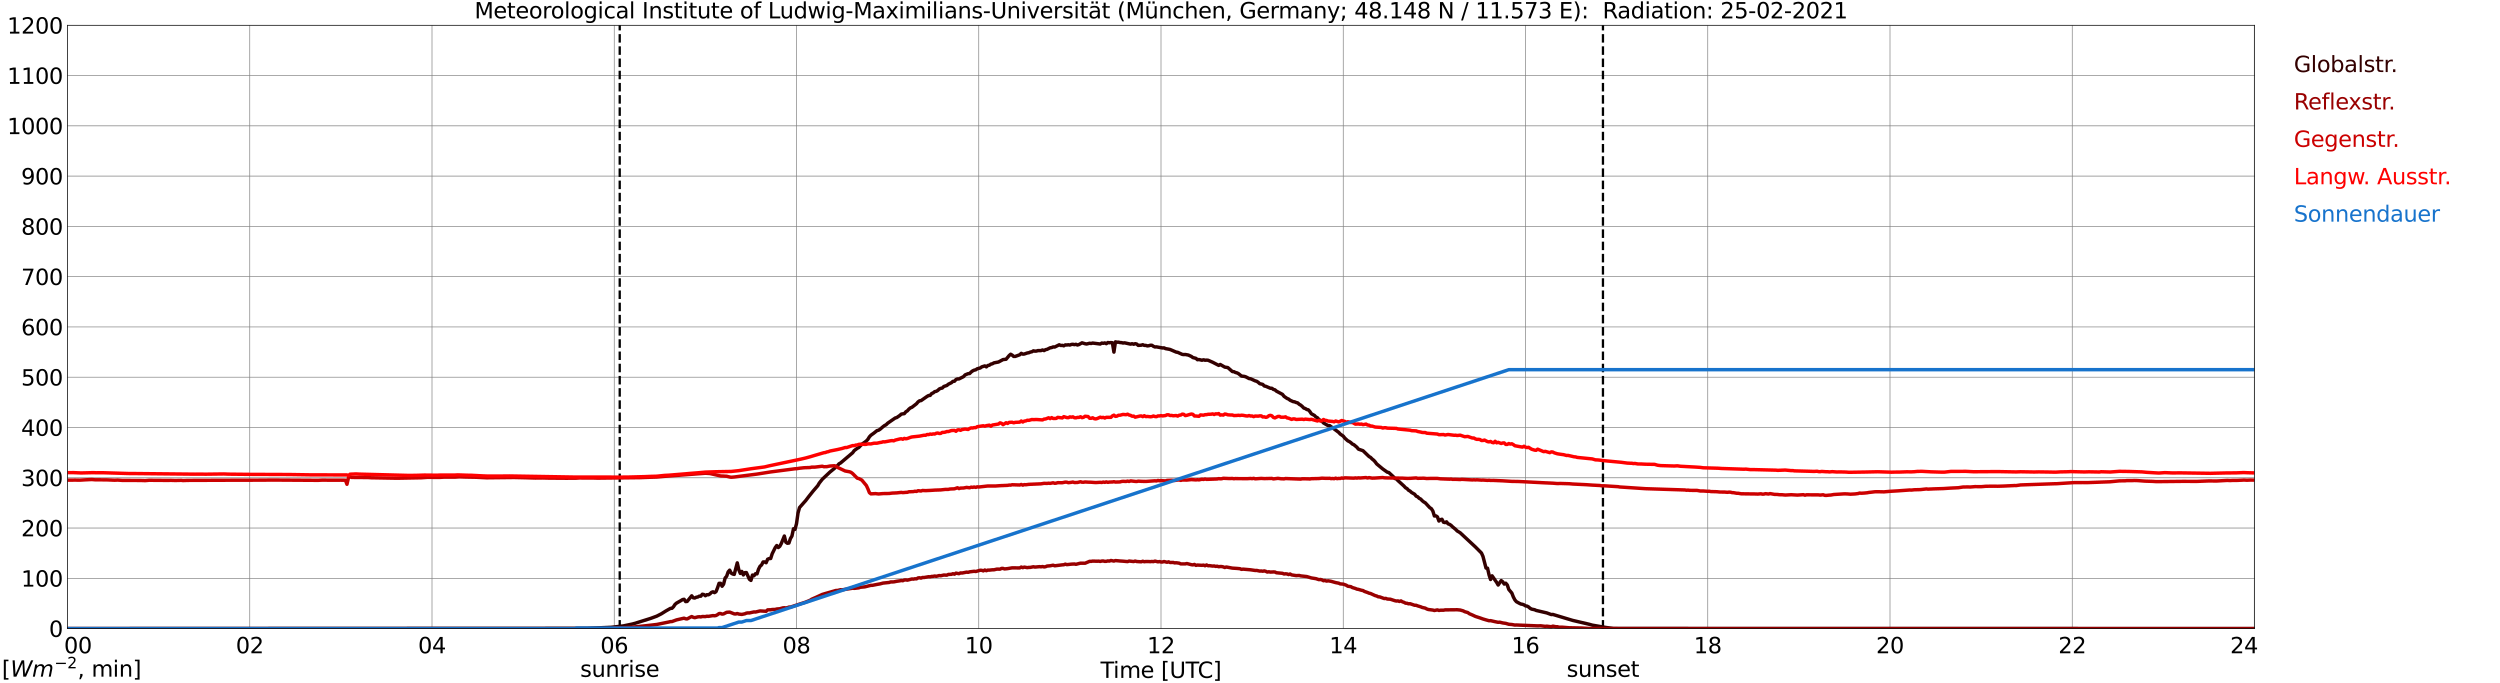 <?xml version="1.0" encoding="utf-8" standalone="no"?>
<!DOCTYPE svg PUBLIC "-//W3C//DTD SVG 1.1//EN"
  "http://www.w3.org/Graphics/SVG/1.1/DTD/svg11.dtd">
<svg xmlns:xlink="http://www.w3.org/1999/xlink" width="1085.4pt" height="296.64pt" viewBox="0 0 1085.4 296.64" xmlns="http://www.w3.org/2000/svg" version="1.1">
 <defs>
  <style type="text/css">*{stroke-linejoin: round; stroke-linecap: butt}</style>
 </defs>
 <g id="figure_1">
  <g id="patch_1">
   <path d="M 0 296.64 
L 1085.4 296.64 
L 1085.4 0 
L 0 0 
z
" style="fill: #ffffff"/>
  </g>
  <g id="axes_1">
   <g id="patch_2">
    <path d="M 29.306 272.909 
L 978.814 272.909 
L 978.814 10.976 
L 29.306 10.976 
z
" style="fill: #ffffff"/>
   </g>
   <g id="patch_3">
    <path d="M 978.814 272.909 
L 978.814 272.909 
L 978.814 10.976 
L 978.814 10.976 
z
" clip-path="url(#p295734a6a5)" style="fill: #d3d3d3; opacity: 0.25; stroke: #d3d3d3; stroke-linejoin: miter"/>
   </g>
   <g id="matplotlib.axis_1">
    <g id="xtick_1">
     <g id="line2d_1">
      <path d="M 29.306 272.909 
L 29.306 10.976 
" clip-path="url(#p295734a6a5)" style="fill: none; stroke: #808080; stroke-width: 0.3; stroke-linecap: square"/>
     </g>
     <g id="line2d_2"/>
     <g id="text_1">
      <!--    00 -->
      <g transform="translate(18.733 283.627) scale(0.095 -0.095)">
       <defs>
        <path id="DejaVuSans-20" transform="scale(0.016)"/>
        <path id="DejaVuSans-30" d="M 2034 4250 
Q 1547 4250 1301 3770 
Q 1056 3291 1056 2328 
Q 1056 1369 1301 889 
Q 1547 409 2034 409 
Q 2525 409 2770 889 
Q 3016 1369 3016 2328 
Q 3016 3291 2770 3770 
Q 2525 4250 2034 4250 
z
M 2034 4750 
Q 2819 4750 3233 4129 
Q 3647 3509 3647 2328 
Q 3647 1150 3233 529 
Q 2819 -91 2034 -91 
Q 1250 -91 836 529 
Q 422 1150 422 2328 
Q 422 3509 836 4129 
Q 1250 4750 2034 4750 
z
" transform="scale(0.016)"/>
       </defs>
       <use xlink:href="#DejaVuSans-20"/>
       <use xlink:href="#DejaVuSans-20" transform="translate(31.787 0)"/>
       <use xlink:href="#DejaVuSans-20" transform="translate(63.574 0)"/>
       <use xlink:href="#DejaVuSans-30" transform="translate(95.361 0)"/>
       <use xlink:href="#DejaVuSans-30" transform="translate(158.984 0)"/>
      </g>
     </g>
    </g>
    <g id="xtick_2">
     <g id="line2d_3">
      <path d="M 108.431 272.909 
L 108.431 10.976 
" clip-path="url(#p295734a6a5)" style="fill: none; stroke: #808080; stroke-width: 0.3; stroke-linecap: square"/>
     </g>
     <g id="line2d_4"/>
     <g id="text_2">
      <!-- 02 -->
      <g transform="translate(102.387 283.627) scale(0.095 -0.095)">
       <defs>
        <path id="DejaVuSans-32" d="M 1228 531 
L 3431 531 
L 3431 0 
L 469 0 
L 469 531 
Q 828 903 1448 1529 
Q 2069 2156 2228 2338 
Q 2531 2678 2651 2914 
Q 2772 3150 2772 3378 
Q 2772 3750 2511 3984 
Q 2250 4219 1831 4219 
Q 1534 4219 1204 4116 
Q 875 4013 500 3803 
L 500 4441 
Q 881 4594 1212 4672 
Q 1544 4750 1819 4750 
Q 2544 4750 2975 4387 
Q 3406 4025 3406 3419 
Q 3406 3131 3298 2873 
Q 3191 2616 2906 2266 
Q 2828 2175 2409 1742 
Q 1991 1309 1228 531 
z
" transform="scale(0.016)"/>
       </defs>
       <use xlink:href="#DejaVuSans-30"/>
       <use xlink:href="#DejaVuSans-32" transform="translate(63.623 0)"/>
      </g>
     </g>
    </g>
    <g id="xtick_3">
     <g id="line2d_5">
      <path d="M 187.557 272.909 
L 187.557 10.976 
" clip-path="url(#p295734a6a5)" style="fill: none; stroke: #808080; stroke-width: 0.3; stroke-linecap: square"/>
     </g>
     <g id="line2d_6"/>
     <g id="text_3">
      <!-- 04 -->
      <g transform="translate(181.513 283.627) scale(0.095 -0.095)">
       <defs>
        <path id="DejaVuSans-34" d="M 2419 4116 
L 825 1625 
L 2419 1625 
L 2419 4116 
z
M 2253 4666 
L 3047 4666 
L 3047 1625 
L 3713 1625 
L 3713 1100 
L 3047 1100 
L 3047 0 
L 2419 0 
L 2419 1100 
L 313 1100 
L 313 1709 
L 2253 4666 
z
" transform="scale(0.016)"/>
       </defs>
       <use xlink:href="#DejaVuSans-30"/>
       <use xlink:href="#DejaVuSans-34" transform="translate(63.623 0)"/>
      </g>
     </g>
    </g>
    <g id="xtick_4">
     <g id="line2d_7">
      <path d="M 266.683 272.909 
L 266.683 10.976 
" clip-path="url(#p295734a6a5)" style="fill: none; stroke: #808080; stroke-width: 0.3; stroke-linecap: square"/>
     </g>
     <g id="line2d_8"/>
     <g id="text_4">
      <!-- 06 -->
      <g transform="translate(260.638 283.627) scale(0.095 -0.095)">
       <defs>
        <path id="DejaVuSans-36" d="M 2113 2584 
Q 1688 2584 1439 2293 
Q 1191 2003 1191 1497 
Q 1191 994 1439 701 
Q 1688 409 2113 409 
Q 2538 409 2786 701 
Q 3034 994 3034 1497 
Q 3034 2003 2786 2293 
Q 2538 2584 2113 2584 
z
M 3366 4563 
L 3366 3988 
Q 3128 4100 2886 4159 
Q 2644 4219 2406 4219 
Q 1781 4219 1451 3797 
Q 1122 3375 1075 2522 
Q 1259 2794 1537 2939 
Q 1816 3084 2150 3084 
Q 2853 3084 3261 2657 
Q 3669 2231 3669 1497 
Q 3669 778 3244 343 
Q 2819 -91 2113 -91 
Q 1303 -91 875 529 
Q 447 1150 447 2328 
Q 447 3434 972 4092 
Q 1497 4750 2381 4750 
Q 2619 4750 2861 4703 
Q 3103 4656 3366 4563 
z
" transform="scale(0.016)"/>
       </defs>
       <use xlink:href="#DejaVuSans-30"/>
       <use xlink:href="#DejaVuSans-36" transform="translate(63.623 0)"/>
      </g>
     </g>
    </g>
    <g id="xtick_5">
     <g id="line2d_9">
      <path d="M 345.808 272.909 
L 345.808 10.976 
" clip-path="url(#p295734a6a5)" style="fill: none; stroke: #808080; stroke-width: 0.3; stroke-linecap: square"/>
     </g>
     <g id="line2d_10"/>
     <g id="text_5">
      <!-- 08 -->
      <g transform="translate(339.764 283.627) scale(0.095 -0.095)">
       <defs>
        <path id="DejaVuSans-38" d="M 2034 2216 
Q 1584 2216 1326 1975 
Q 1069 1734 1069 1313 
Q 1069 891 1326 650 
Q 1584 409 2034 409 
Q 2484 409 2743 651 
Q 3003 894 3003 1313 
Q 3003 1734 2745 1975 
Q 2488 2216 2034 2216 
z
M 1403 2484 
Q 997 2584 770 2862 
Q 544 3141 544 3541 
Q 544 4100 942 4425 
Q 1341 4750 2034 4750 
Q 2731 4750 3128 4425 
Q 3525 4100 3525 3541 
Q 3525 3141 3298 2862 
Q 3072 2584 2669 2484 
Q 3125 2378 3379 2068 
Q 3634 1759 3634 1313 
Q 3634 634 3220 271 
Q 2806 -91 2034 -91 
Q 1263 -91 848 271 
Q 434 634 434 1313 
Q 434 1759 690 2068 
Q 947 2378 1403 2484 
z
M 1172 3481 
Q 1172 3119 1398 2916 
Q 1625 2713 2034 2713 
Q 2441 2713 2670 2916 
Q 2900 3119 2900 3481 
Q 2900 3844 2670 4047 
Q 2441 4250 2034 4250 
Q 1625 4250 1398 4047 
Q 1172 3844 1172 3481 
z
" transform="scale(0.016)"/>
       </defs>
       <use xlink:href="#DejaVuSans-30"/>
       <use xlink:href="#DejaVuSans-38" transform="translate(63.623 0)"/>
      </g>
     </g>
    </g>
    <g id="xtick_6">
     <g id="line2d_11">
      <path d="M 424.934 272.909 
L 424.934 10.976 
" clip-path="url(#p295734a6a5)" style="fill: none; stroke: #808080; stroke-width: 0.3; stroke-linecap: square"/>
     </g>
     <g id="line2d_12"/>
     <g id="text_6">
      <!-- 10 -->
      <g transform="translate(418.89 283.627) scale(0.095 -0.095)">
       <defs>
        <path id="DejaVuSans-31" d="M 794 531 
L 1825 531 
L 1825 4091 
L 703 3866 
L 703 4441 
L 1819 4666 
L 2450 4666 
L 2450 531 
L 3481 531 
L 3481 0 
L 794 0 
L 794 531 
z
" transform="scale(0.016)"/>
       </defs>
       <use xlink:href="#DejaVuSans-31"/>
       <use xlink:href="#DejaVuSans-30" transform="translate(63.623 0)"/>
      </g>
     </g>
    </g>
    <g id="xtick_7">
     <g id="line2d_13">
      <path d="M 504.06 272.909 
L 504.06 10.976 
" clip-path="url(#p295734a6a5)" style="fill: none; stroke: #808080; stroke-width: 0.3; stroke-linecap: square"/>
     </g>
     <g id="line2d_14"/>
     <g id="text_7">
      <!-- 12 -->
      <g transform="translate(498.015 283.627) scale(0.095 -0.095)">
       <use xlink:href="#DejaVuSans-31"/>
       <use xlink:href="#DejaVuSans-32" transform="translate(63.623 0)"/>
      </g>
     </g>
    </g>
    <g id="xtick_8">
     <g id="line2d_15">
      <path d="M 583.185 272.909 
L 583.185 10.976 
" clip-path="url(#p295734a6a5)" style="fill: none; stroke: #808080; stroke-width: 0.3; stroke-linecap: square"/>
     </g>
     <g id="line2d_16"/>
     <g id="text_8">
      <!-- 14 -->
      <g transform="translate(577.141 283.627) scale(0.095 -0.095)">
       <use xlink:href="#DejaVuSans-31"/>
       <use xlink:href="#DejaVuSans-34" transform="translate(63.623 0)"/>
      </g>
     </g>
    </g>
    <g id="xtick_9">
     <g id="line2d_17">
      <path d="M 662.311 272.909 
L 662.311 10.976 
" clip-path="url(#p295734a6a5)" style="fill: none; stroke: #808080; stroke-width: 0.3; stroke-linecap: square"/>
     </g>
     <g id="line2d_18"/>
     <g id="text_9">
      <!-- 16 -->
      <g transform="translate(656.267 283.627) scale(0.095 -0.095)">
       <use xlink:href="#DejaVuSans-31"/>
       <use xlink:href="#DejaVuSans-36" transform="translate(63.623 0)"/>
      </g>
     </g>
    </g>
    <g id="xtick_10">
     <g id="line2d_19">
      <path d="M 741.437 272.909 
L 741.437 10.976 
" clip-path="url(#p295734a6a5)" style="fill: none; stroke: #808080; stroke-width: 0.3; stroke-linecap: square"/>
     </g>
     <g id="line2d_20"/>
     <g id="text_10">
      <!-- 18 -->
      <g transform="translate(735.392 283.627) scale(0.095 -0.095)">
       <use xlink:href="#DejaVuSans-31"/>
       <use xlink:href="#DejaVuSans-38" transform="translate(63.623 0)"/>
      </g>
     </g>
    </g>
    <g id="xtick_11">
     <g id="line2d_21">
      <path d="M 820.562 272.909 
L 820.562 10.976 
" clip-path="url(#p295734a6a5)" style="fill: none; stroke: #808080; stroke-width: 0.3; stroke-linecap: square"/>
     </g>
     <g id="line2d_22"/>
     <g id="text_11">
      <!-- 20 -->
      <g transform="translate(814.518 283.627) scale(0.095 -0.095)">
       <use xlink:href="#DejaVuSans-32"/>
       <use xlink:href="#DejaVuSans-30" transform="translate(63.623 0)"/>
      </g>
     </g>
    </g>
    <g id="xtick_12">
     <g id="line2d_23">
      <path d="M 899.688 272.909 
L 899.688 10.976 
" clip-path="url(#p295734a6a5)" style="fill: none; stroke: #808080; stroke-width: 0.3; stroke-linecap: square"/>
     </g>
     <g id="line2d_24"/>
     <g id="text_12">
      <!-- 22 -->
      <g transform="translate(893.644 283.627) scale(0.095 -0.095)">
       <use xlink:href="#DejaVuSans-32"/>
       <use xlink:href="#DejaVuSans-32" transform="translate(63.623 0)"/>
      </g>
     </g>
    </g>
    <g id="xtick_13">
     <g id="line2d_25">
      <path d="M 978.814 272.909 
L 978.814 10.976 
" clip-path="url(#p295734a6a5)" style="fill: none; stroke: #808080; stroke-width: 0.3; stroke-linecap: square"/>
     </g>
     <g id="line2d_26"/>
     <g id="text_13">
      <!-- 24    -->
      <g transform="translate(968.241 283.627) scale(0.095 -0.095)">
       <use xlink:href="#DejaVuSans-32"/>
       <use xlink:href="#DejaVuSans-34" transform="translate(63.623 0)"/>
       <use xlink:href="#DejaVuSans-20" transform="translate(127.246 0)"/>
       <use xlink:href="#DejaVuSans-20" transform="translate(159.033 0)"/>
       <use xlink:href="#DejaVuSans-20" transform="translate(190.82 0)"/>
      </g>
     </g>
    </g>
    <g id="text_14">
     <!-- Time [UTC] -->
     <g transform="translate(477.806 294.322) scale(0.095 -0.095)">
      <defs>
       <path id="DejaVuSans-54" d="M -19 4666 
L 3928 4666 
L 3928 4134 
L 2272 4134 
L 2272 0 
L 1638 0 
L 1638 4134 
L -19 4134 
L -19 4666 
z
" transform="scale(0.016)"/>
       <path id="DejaVuSans-69" d="M 603 3500 
L 1178 3500 
L 1178 0 
L 603 0 
L 603 3500 
z
M 603 4863 
L 1178 4863 
L 1178 4134 
L 603 4134 
L 603 4863 
z
" transform="scale(0.016)"/>
       <path id="DejaVuSans-6d" d="M 3328 2828 
Q 3544 3216 3844 3400 
Q 4144 3584 4550 3584 
Q 5097 3584 5394 3201 
Q 5691 2819 5691 2113 
L 5691 0 
L 5113 0 
L 5113 2094 
Q 5113 2597 4934 2840 
Q 4756 3084 4391 3084 
Q 3944 3084 3684 2787 
Q 3425 2491 3425 1978 
L 3425 0 
L 2847 0 
L 2847 2094 
Q 2847 2600 2669 2842 
Q 2491 3084 2119 3084 
Q 1678 3084 1418 2786 
Q 1159 2488 1159 1978 
L 1159 0 
L 581 0 
L 581 3500 
L 1159 3500 
L 1159 2956 
Q 1356 3278 1631 3431 
Q 1906 3584 2284 3584 
Q 2666 3584 2933 3390 
Q 3200 3197 3328 2828 
z
" transform="scale(0.016)"/>
       <path id="DejaVuSans-65" d="M 3597 1894 
L 3597 1613 
L 953 1613 
Q 991 1019 1311 708 
Q 1631 397 2203 397 
Q 2534 397 2845 478 
Q 3156 559 3463 722 
L 3463 178 
Q 3153 47 2828 -22 
Q 2503 -91 2169 -91 
Q 1331 -91 842 396 
Q 353 884 353 1716 
Q 353 2575 817 3079 
Q 1281 3584 2069 3584 
Q 2775 3584 3186 3129 
Q 3597 2675 3597 1894 
z
M 3022 2063 
Q 3016 2534 2758 2815 
Q 2500 3097 2075 3097 
Q 1594 3097 1305 2825 
Q 1016 2553 972 2059 
L 3022 2063 
z
" transform="scale(0.016)"/>
       <path id="DejaVuSans-5b" d="M 550 4863 
L 1875 4863 
L 1875 4416 
L 1125 4416 
L 1125 -397 
L 1875 -397 
L 1875 -844 
L 550 -844 
L 550 4863 
z
" transform="scale(0.016)"/>
       <path id="DejaVuSans-55" d="M 556 4666 
L 1191 4666 
L 1191 1831 
Q 1191 1081 1462 751 
Q 1734 422 2344 422 
Q 2950 422 3222 751 
Q 3494 1081 3494 1831 
L 3494 4666 
L 4128 4666 
L 4128 1753 
Q 4128 841 3676 375 
Q 3225 -91 2344 -91 
Q 1459 -91 1007 375 
Q 556 841 556 1753 
L 556 4666 
z
" transform="scale(0.016)"/>
       <path id="DejaVuSans-43" d="M 4122 4306 
L 4122 3641 
Q 3803 3938 3442 4084 
Q 3081 4231 2675 4231 
Q 1875 4231 1450 3742 
Q 1025 3253 1025 2328 
Q 1025 1406 1450 917 
Q 1875 428 2675 428 
Q 3081 428 3442 575 
Q 3803 722 4122 1019 
L 4122 359 
Q 3791 134 3420 21 
Q 3050 -91 2638 -91 
Q 1578 -91 968 557 
Q 359 1206 359 2328 
Q 359 3453 968 4101 
Q 1578 4750 2638 4750 
Q 3056 4750 3426 4639 
Q 3797 4528 4122 4306 
z
" transform="scale(0.016)"/>
       <path id="DejaVuSans-5d" d="M 1947 4863 
L 1947 -844 
L 622 -844 
L 622 -397 
L 1369 -397 
L 1369 4416 
L 622 4416 
L 622 4863 
L 1947 4863 
z
" transform="scale(0.016)"/>
      </defs>
      <use xlink:href="#DejaVuSans-54"/>
      <use xlink:href="#DejaVuSans-69" transform="translate(57.959 0)"/>
      <use xlink:href="#DejaVuSans-6d" transform="translate(85.742 0)"/>
      <use xlink:href="#DejaVuSans-65" transform="translate(183.154 0)"/>
      <use xlink:href="#DejaVuSans-20" transform="translate(244.678 0)"/>
      <use xlink:href="#DejaVuSans-5b" transform="translate(276.465 0)"/>
      <use xlink:href="#DejaVuSans-55" transform="translate(315.479 0)"/>
      <use xlink:href="#DejaVuSans-54" transform="translate(388.672 0)"/>
      <use xlink:href="#DejaVuSans-43" transform="translate(443.881 0)"/>
      <use xlink:href="#DejaVuSans-5d" transform="translate(513.705 0)"/>
     </g>
    </g>
   </g>
   <g id="matplotlib.axis_2">
    <g id="ytick_1">
     <g id="line2d_27">
      <path d="M 29.306 272.909 
L 978.814 272.909 
" clip-path="url(#p295734a6a5)" style="fill: none; stroke: #808080; stroke-width: 0.3; stroke-linecap: square"/>
     </g>
     <g id="line2d_28"/>
     <g id="text_15">
      <!-- 0 -->
      <g transform="translate(21.261 276.518) scale(0.095 -0.095)">
       <use xlink:href="#DejaVuSans-30"/>
      </g>
     </g>
    </g>
    <g id="ytick_2">
     <g id="line2d_29">
      <path d="M 29.306 251.081 
L 978.814 251.081 
" clip-path="url(#p295734a6a5)" style="fill: none; stroke: #808080; stroke-width: 0.3; stroke-linecap: square"/>
     </g>
     <g id="line2d_30"/>
     <g id="text_16">
      <!-- 100 -->
      <g transform="translate(9.173 254.69) scale(0.095 -0.095)">
       <use xlink:href="#DejaVuSans-31"/>
       <use xlink:href="#DejaVuSans-30" transform="translate(63.623 0)"/>
       <use xlink:href="#DejaVuSans-30" transform="translate(127.246 0)"/>
      </g>
     </g>
    </g>
    <g id="ytick_3">
     <g id="line2d_31">
      <path d="M 29.306 229.253 
L 978.814 229.253 
" clip-path="url(#p295734a6a5)" style="fill: none; stroke: #808080; stroke-width: 0.3; stroke-linecap: square"/>
     </g>
     <g id="line2d_32"/>
     <g id="text_17">
      <!-- 200 -->
      <g transform="translate(9.173 232.863) scale(0.095 -0.095)">
       <use xlink:href="#DejaVuSans-32"/>
       <use xlink:href="#DejaVuSans-30" transform="translate(63.623 0)"/>
       <use xlink:href="#DejaVuSans-30" transform="translate(127.246 0)"/>
      </g>
     </g>
    </g>
    <g id="ytick_4">
     <g id="line2d_33">
      <path d="M 29.306 207.426 
L 978.814 207.426 
" clip-path="url(#p295734a6a5)" style="fill: none; stroke: #808080; stroke-width: 0.3; stroke-linecap: square"/>
     </g>
     <g id="line2d_34"/>
     <g id="text_18">
      <!-- 300 -->
      <g transform="translate(9.173 211.035) scale(0.095 -0.095)">
       <defs>
        <path id="DejaVuSans-33" d="M 2597 2516 
Q 3050 2419 3304 2112 
Q 3559 1806 3559 1356 
Q 3559 666 3084 287 
Q 2609 -91 1734 -91 
Q 1441 -91 1130 -33 
Q 819 25 488 141 
L 488 750 
Q 750 597 1062 519 
Q 1375 441 1716 441 
Q 2309 441 2620 675 
Q 2931 909 2931 1356 
Q 2931 1769 2642 2001 
Q 2353 2234 1838 2234 
L 1294 2234 
L 1294 2753 
L 1863 2753 
Q 2328 2753 2575 2939 
Q 2822 3125 2822 3475 
Q 2822 3834 2567 4026 
Q 2313 4219 1838 4219 
Q 1578 4219 1281 4162 
Q 984 4106 628 3988 
L 628 4550 
Q 988 4650 1302 4700 
Q 1616 4750 1894 4750 
Q 2613 4750 3031 4423 
Q 3450 4097 3450 3541 
Q 3450 3153 3228 2886 
Q 3006 2619 2597 2516 
z
" transform="scale(0.016)"/>
       </defs>
       <use xlink:href="#DejaVuSans-33"/>
       <use xlink:href="#DejaVuSans-30" transform="translate(63.623 0)"/>
       <use xlink:href="#DejaVuSans-30" transform="translate(127.246 0)"/>
      </g>
     </g>
    </g>
    <g id="ytick_5">
     <g id="line2d_35">
      <path d="M 29.306 185.598 
L 978.814 185.598 
" clip-path="url(#p295734a6a5)" style="fill: none; stroke: #808080; stroke-width: 0.3; stroke-linecap: square"/>
     </g>
     <g id="line2d_36"/>
     <g id="text_19">
      <!-- 400 -->
      <g transform="translate(9.173 189.207) scale(0.095 -0.095)">
       <use xlink:href="#DejaVuSans-34"/>
       <use xlink:href="#DejaVuSans-30" transform="translate(63.623 0)"/>
       <use xlink:href="#DejaVuSans-30" transform="translate(127.246 0)"/>
      </g>
     </g>
    </g>
    <g id="ytick_6">
     <g id="line2d_37">
      <path d="M 29.306 163.77 
L 978.814 163.77 
" clip-path="url(#p295734a6a5)" style="fill: none; stroke: #808080; stroke-width: 0.3; stroke-linecap: square"/>
     </g>
     <g id="line2d_38"/>
     <g id="text_20">
      <!-- 500 -->
      <g transform="translate(9.173 167.379) scale(0.095 -0.095)">
       <defs>
        <path id="DejaVuSans-35" d="M 691 4666 
L 3169 4666 
L 3169 4134 
L 1269 4134 
L 1269 2991 
Q 1406 3038 1543 3061 
Q 1681 3084 1819 3084 
Q 2600 3084 3056 2656 
Q 3513 2228 3513 1497 
Q 3513 744 3044 326 
Q 2575 -91 1722 -91 
Q 1428 -91 1123 -41 
Q 819 9 494 109 
L 494 744 
Q 775 591 1075 516 
Q 1375 441 1709 441 
Q 2250 441 2565 725 
Q 2881 1009 2881 1497 
Q 2881 1984 2565 2268 
Q 2250 2553 1709 2553 
Q 1456 2553 1204 2497 
Q 953 2441 691 2322 
L 691 4666 
z
" transform="scale(0.016)"/>
       </defs>
       <use xlink:href="#DejaVuSans-35"/>
       <use xlink:href="#DejaVuSans-30" transform="translate(63.623 0)"/>
       <use xlink:href="#DejaVuSans-30" transform="translate(127.246 0)"/>
      </g>
     </g>
    </g>
    <g id="ytick_7">
     <g id="line2d_39">
      <path d="M 29.306 141.942 
L 978.814 141.942 
" clip-path="url(#p295734a6a5)" style="fill: none; stroke: #808080; stroke-width: 0.3; stroke-linecap: square"/>
     </g>
     <g id="line2d_40"/>
     <g id="text_21">
      <!-- 600 -->
      <g transform="translate(9.173 145.551) scale(0.095 -0.095)">
       <use xlink:href="#DejaVuSans-36"/>
       <use xlink:href="#DejaVuSans-30" transform="translate(63.623 0)"/>
       <use xlink:href="#DejaVuSans-30" transform="translate(127.246 0)"/>
      </g>
     </g>
    </g>
    <g id="ytick_8">
     <g id="line2d_41">
      <path d="M 29.306 120.114 
L 978.814 120.114 
" clip-path="url(#p295734a6a5)" style="fill: none; stroke: #808080; stroke-width: 0.3; stroke-linecap: square"/>
     </g>
     <g id="line2d_42"/>
     <g id="text_22">
      <!-- 700 -->
      <g transform="translate(9.173 123.724) scale(0.095 -0.095)">
       <defs>
        <path id="DejaVuSans-37" d="M 525 4666 
L 3525 4666 
L 3525 4397 
L 1831 0 
L 1172 0 
L 2766 4134 
L 525 4134 
L 525 4666 
z
" transform="scale(0.016)"/>
       </defs>
       <use xlink:href="#DejaVuSans-37"/>
       <use xlink:href="#DejaVuSans-30" transform="translate(63.623 0)"/>
       <use xlink:href="#DejaVuSans-30" transform="translate(127.246 0)"/>
      </g>
     </g>
    </g>
    <g id="ytick_9">
     <g id="line2d_43">
      <path d="M 29.306 98.287 
L 978.814 98.287 
" clip-path="url(#p295734a6a5)" style="fill: none; stroke: #808080; stroke-width: 0.3; stroke-linecap: square"/>
     </g>
     <g id="line2d_44"/>
     <g id="text_23">
      <!-- 800 -->
      <g transform="translate(9.173 101.896) scale(0.095 -0.095)">
       <use xlink:href="#DejaVuSans-38"/>
       <use xlink:href="#DejaVuSans-30" transform="translate(63.623 0)"/>
       <use xlink:href="#DejaVuSans-30" transform="translate(127.246 0)"/>
      </g>
     </g>
    </g>
    <g id="ytick_10">
     <g id="line2d_45">
      <path d="M 29.306 76.459 
L 978.814 76.459 
" clip-path="url(#p295734a6a5)" style="fill: none; stroke: #808080; stroke-width: 0.3; stroke-linecap: square"/>
     </g>
     <g id="line2d_46"/>
     <g id="text_24">
      <!-- 900 -->
      <g transform="translate(9.173 80.068) scale(0.095 -0.095)">
       <defs>
        <path id="DejaVuSans-39" d="M 703 97 
L 703 672 
Q 941 559 1184 500 
Q 1428 441 1663 441 
Q 2288 441 2617 861 
Q 2947 1281 2994 2138 
Q 2813 1869 2534 1725 
Q 2256 1581 1919 1581 
Q 1219 1581 811 2004 
Q 403 2428 403 3163 
Q 403 3881 828 4315 
Q 1253 4750 1959 4750 
Q 2769 4750 3195 4129 
Q 3622 3509 3622 2328 
Q 3622 1225 3098 567 
Q 2575 -91 1691 -91 
Q 1453 -91 1209 -44 
Q 966 3 703 97 
z
M 1959 2075 
Q 2384 2075 2632 2365 
Q 2881 2656 2881 3163 
Q 2881 3666 2632 3958 
Q 2384 4250 1959 4250 
Q 1534 4250 1286 3958 
Q 1038 3666 1038 3163 
Q 1038 2656 1286 2365 
Q 1534 2075 1959 2075 
z
" transform="scale(0.016)"/>
       </defs>
       <use xlink:href="#DejaVuSans-39"/>
       <use xlink:href="#DejaVuSans-30" transform="translate(63.623 0)"/>
       <use xlink:href="#DejaVuSans-30" transform="translate(127.246 0)"/>
      </g>
     </g>
    </g>
    <g id="ytick_11">
     <g id="line2d_47">
      <path d="M 29.306 54.631 
L 978.814 54.631 
" clip-path="url(#p295734a6a5)" style="fill: none; stroke: #808080; stroke-width: 0.3; stroke-linecap: square"/>
     </g>
     <g id="line2d_48"/>
     <g id="text_25">
      <!-- 1000 -->
      <g transform="translate(3.128 58.24) scale(0.095 -0.095)">
       <use xlink:href="#DejaVuSans-31"/>
       <use xlink:href="#DejaVuSans-30" transform="translate(63.623 0)"/>
       <use xlink:href="#DejaVuSans-30" transform="translate(127.246 0)"/>
       <use xlink:href="#DejaVuSans-30" transform="translate(190.869 0)"/>
      </g>
     </g>
    </g>
    <g id="ytick_12">
     <g id="line2d_49">
      <path d="M 29.306 32.803 
L 978.814 32.803 
" clip-path="url(#p295734a6a5)" style="fill: none; stroke: #808080; stroke-width: 0.3; stroke-linecap: square"/>
     </g>
     <g id="line2d_50"/>
     <g id="text_26">
      <!-- 1100 -->
      <g transform="translate(3.128 36.413) scale(0.095 -0.095)">
       <use xlink:href="#DejaVuSans-31"/>
       <use xlink:href="#DejaVuSans-31" transform="translate(63.623 0)"/>
       <use xlink:href="#DejaVuSans-30" transform="translate(127.246 0)"/>
       <use xlink:href="#DejaVuSans-30" transform="translate(190.869 0)"/>
      </g>
     </g>
    </g>
    <g id="ytick_13">
     <g id="line2d_51">
      <path d="M 29.306 10.976 
L 978.814 10.976 
" clip-path="url(#p295734a6a5)" style="fill: none; stroke: #808080; stroke-width: 0.3; stroke-linecap: square"/>
     </g>
     <g id="line2d_52"/>
     <g id="text_27">
      <!-- 1200 -->
      <g transform="translate(3.128 14.585) scale(0.095 -0.095)">
       <use xlink:href="#DejaVuSans-31"/>
       <use xlink:href="#DejaVuSans-32" transform="translate(63.623 0)"/>
       <use xlink:href="#DejaVuSans-30" transform="translate(127.246 0)"/>
       <use xlink:href="#DejaVuSans-30" transform="translate(190.869 0)"/>
      </g>
     </g>
    </g>
   </g>
   <g id="line2d_53">
    <path d="M 269.057 272.909 
L 269.057 10.976 
" clip-path="url(#p295734a6a5)" style="fill: none; stroke-dasharray: 3.7,1.6; stroke-dashoffset: 0; stroke: #000000"/>
   </g>
   <g id="line2d_54">
    <path d="M 695.939 272.909 
L 695.939 10.976 
" clip-path="url(#p295734a6a5)" style="fill: none; stroke-dasharray: 3.7,1.6; stroke-dashoffset: 0; stroke: #000000"/>
   </g>
   <g id="line2d_55">
    <path d="M 29.306 272.909 
L 254.814 272.8 
L 265.364 272.343 
L 270.639 271.745 
L 274.595 270.918 
L 276.573 270.34 
L 279.211 269.512 
L 282.508 268.478 
L 285.145 267.506 
L 287.124 266.494 
L 289.102 265.254 
L 291.08 264.138 
L 291.739 264.097 
L 292.399 263.436 
L 293.058 262.423 
L 293.717 261.844 
L 295.696 260.727 
L 296.355 260.314 
L 297.014 260.19 
L 297.674 261.183 
L 298.333 261.12 
L 300.311 258.681 
L 300.971 259.528 
L 301.63 259.653 
L 302.289 259.301 
L 302.949 259.199 
L 303.608 258.806 
L 304.267 258.847 
L 304.927 257.998 
L 305.586 258.123 
L 306.246 258.64 
L 306.905 258.186 
L 307.564 258.247 
L 308.224 257.854 
L 308.883 257.193 
L 309.543 256.944 
L 310.202 257.295 
L 310.861 256.883 
L 311.521 255.228 
L 312.18 253.266 
L 312.839 253.244 
L 313.499 254.525 
L 314.158 253.617 
L 314.818 250.95 
L 315.477 250.206 
L 316.136 248.285 
L 316.796 247.541 
L 317.455 248.822 
L 318.114 249.215 
L 318.774 249.378 
L 320.093 244.378 
L 320.752 247.333 
L 321.411 248.946 
L 322.071 248.097 
L 322.73 249.608 
L 323.39 248.615 
L 324.049 248.595 
L 325.368 251.509 
L 326.027 251.985 
L 326.686 249.669 
L 327.346 249.959 
L 328.005 249.09 
L 328.665 249.151 
L 329.324 247.126 
L 329.983 245.845 
L 330.643 245.286 
L 331.302 243.985 
L 331.961 243.963 
L 332.621 244.314 
L 333.28 242.786 
L 333.94 242.516 
L 334.599 242.477 
L 335.258 240.409 
L 336.577 237.742 
L 337.236 236.854 
L 337.896 237.722 
L 338.555 237.183 
L 339.215 235.965 
L 340.533 232.72 
L 341.193 235.407 
L 341.852 235.861 
L 342.512 235.778 
L 343.171 233.835 
L 343.83 232.72 
L 344.49 229.576 
L 345.149 229.825 
L 345.808 227.387 
L 346.468 222.736 
L 347.127 220.358 
L 349.105 218.106 
L 349.765 217.381 
L 351.083 215.646 
L 353.062 213.166 
L 355.04 210.87 
L 355.699 209.735 
L 357.018 208.059 
L 360.315 204.959 
L 362.293 203.346 
L 362.952 202.602 
L 363.612 202.148 
L 364.271 201.362 
L 364.93 201.01 
L 370.206 196.547 
L 370.865 195.636 
L 372.184 194.645 
L 372.843 194.294 
L 374.162 192.888 
L 375.481 191.958 
L 376.14 191.461 
L 376.799 190.738 
L 377.459 189.662 
L 378.118 188.959 
L 379.437 188.01 
L 380.756 186.955 
L 381.415 186.79 
L 382.074 186.377 
L 383.393 185.24 
L 384.053 184.744 
L 384.712 184.413 
L 385.371 183.751 
L 388.668 181.477 
L 389.328 181.291 
L 390.646 180.383 
L 391.306 179.783 
L 392.624 179.575 
L 393.284 178.77 
L 393.943 178.377 
L 394.603 177.633 
L 395.262 177.096 
L 395.921 176.827 
L 397.899 175.297 
L 398.559 174.511 
L 399.218 174.016 
L 399.878 173.933 
L 402.515 172.093 
L 403.175 171.722 
L 403.834 171.68 
L 404.493 170.853 
L 405.153 170.585 
L 405.812 170.026 
L 406.471 169.901 
L 407.131 169.53 
L 407.79 168.889 
L 408.45 168.6 
L 409.109 168.476 
L 409.768 167.795 
L 411.087 167.361 
L 411.746 166.802 
L 413.065 166.16 
L 413.725 165.562 
L 414.384 165.521 
L 415.043 164.776 
L 415.703 164.508 
L 416.362 164.508 
L 418.34 163.515 
L 419 162.77 
L 420.318 162.233 
L 420.978 162.172 
L 421.637 161.511 
L 422.297 161.013 
L 422.956 160.703 
L 423.615 160.559 
L 424.275 160.105 
L 425.593 159.754 
L 426.253 159.278 
L 427.572 158.865 
L 428.231 159.278 
L 428.89 158.678 
L 429.55 158.555 
L 430.209 158.08 
L 430.869 157.933 
L 431.528 157.543 
L 433.506 157.169 
L 434.825 156.466 
L 435.484 156.115 
L 436.803 155.971 
L 438.122 154.38 
L 438.781 153.801 
L 439.44 154.172 
L 440.1 154.751 
L 440.759 154.751 
L 442.737 154.028 
L 443.397 153.408 
L 444.056 153.76 
L 444.716 153.696 
L 446.034 153.242 
L 446.694 153.138 
L 447.353 152.85 
L 448.012 152.725 
L 448.672 152.313 
L 449.331 152.457 
L 449.991 152.415 
L 450.65 152.208 
L 451.969 152.208 
L 452.628 151.939 
L 453.287 152.208 
L 453.947 151.815 
L 454.606 151.671 
L 455.925 151.009 
L 456.584 150.907 
L 457.244 150.617 
L 457.903 150.68 
L 459.881 149.687 
L 460.541 149.997 
L 461.2 149.936 
L 461.859 150.141 
L 462.519 149.728 
L 463.178 149.789 
L 463.838 149.687 
L 464.497 149.811 
L 465.156 149.543 
L 465.816 149.479 
L 466.475 149.645 
L 467.134 149.479 
L 467.794 149.789 
L 468.453 149.584 
L 469.772 148.84 
L 471.091 149.233 
L 471.75 149.357 
L 473.069 149.025 
L 473.728 149.128 
L 474.388 148.942 
L 477.685 149.357 
L 478.344 148.942 
L 479.003 149.045 
L 479.663 148.881 
L 480.322 149.211 
L 480.981 148.715 
L 481.641 148.818 
L 482.3 148.735 
L 482.96 148.818 
L 483.619 152.869 
L 484.278 148.425 
L 484.938 148.571 
L 485.597 148.55 
L 486.256 148.715 
L 486.916 148.757 
L 487.575 148.923 
L 488.235 148.84 
L 490.872 149.418 
L 491.532 149.211 
L 492.191 149.46 
L 492.85 149.211 
L 493.51 149.377 
L 494.169 149.955 
L 495.488 149.872 
L 496.147 149.667 
L 496.807 149.955 
L 497.466 149.955 
L 498.125 150.182 
L 498.785 150.099 
L 499.444 149.894 
L 500.103 149.894 
L 500.763 150.348 
L 501.422 150.638 
L 502.082 150.597 
L 504.719 151.073 
L 505.379 151.031 
L 506.038 151.361 
L 507.357 151.588 
L 508.016 151.734 
L 510.654 152.869 
L 511.313 152.974 
L 513.291 153.862 
L 513.95 153.945 
L 514.61 153.904 
L 515.929 154.153 
L 517.247 154.751 
L 517.907 155.246 
L 519.226 155.578 
L 519.885 156.178 
L 520.544 156.095 
L 521.863 156.405 
L 522.522 156.198 
L 523.182 156.405 
L 523.841 156.342 
L 524.501 156.405 
L 526.479 157.272 
L 527.797 157.955 
L 529.116 158.636 
L 529.776 158.245 
L 531.754 159.38 
L 533.073 159.588 
L 535.051 161.323 
L 535.71 161.365 
L 536.369 161.716 
L 537.029 161.882 
L 537.688 162.214 
L 539.007 163.268 
L 540.326 163.432 
L 540.985 163.661 
L 542.304 164.364 
L 542.963 164.444 
L 544.941 165.355 
L 545.601 165.54 
L 546.26 165.975 
L 546.919 166.575 
L 548.238 166.885 
L 548.898 167.588 
L 549.557 167.712 
L 551.535 168.559 
L 552.195 168.559 
L 552.854 169.076 
L 553.513 169.24 
L 554.173 169.821 
L 556.81 171.224 
L 557.47 172.073 
L 558.788 172.981 
L 559.448 173.252 
L 560.107 173.767 
L 561.426 174.367 
L 562.085 174.47 
L 562.745 174.76 
L 563.404 174.926 
L 564.063 175.524 
L 564.723 175.898 
L 565.382 176.454 
L 566.042 177.157 
L 566.701 177.364 
L 567.36 177.799 
L 568.02 177.923 
L 568.679 178.646 
L 569.338 179.639 
L 570.657 180.361 
L 571.317 181.044 
L 571.976 181.374 
L 572.635 182.16 
L 573.954 182.882 
L 574.613 183.627 
L 576.592 184.786 
L 577.251 184.764 
L 581.207 187.719 
L 581.867 188.444 
L 583.185 189.352 
L 583.845 190.201 
L 585.164 191.4 
L 585.823 191.71 
L 586.482 192.164 
L 587.142 192.783 
L 587.801 193.074 
L 589.12 194.189 
L 589.779 194.997 
L 591.757 195.678 
L 594.395 198.221 
L 595.054 198.592 
L 595.714 199.275 
L 596.373 199.792 
L 597.032 200.495 
L 597.692 201.403 
L 600.329 203.595 
L 602.307 205 
L 602.967 205.145 
L 604.945 206.985 
L 605.604 207.749 
L 606.264 207.936 
L 606.923 208.639 
L 608.242 209.837 
L 609.561 211.036 
L 610.22 211.761 
L 610.879 212.132 
L 611.539 212.854 
L 612.198 213.206 
L 612.858 213.828 
L 614.176 214.57 
L 614.836 215.419 
L 615.495 215.687 
L 616.154 216.349 
L 616.814 216.678 
L 617.473 217.381 
L 618.133 217.92 
L 618.792 218.291 
L 620.77 220.42 
L 621.429 220.834 
L 622.089 221.867 
L 622.748 224.017 
L 623.408 223.956 
L 624.067 224.39 
L 624.726 226.208 
L 625.386 225.63 
L 626.045 225.444 
L 626.705 226.726 
L 627.364 226.889 
L 628.023 226.56 
L 628.683 227.428 
L 629.342 227.655 
L 630.001 228.09 
L 630.661 228.751 
L 631.98 229.825 
L 632.639 230.508 
L 633.958 231.314 
L 640.552 237.452 
L 643.189 240.099 
L 643.848 241.566 
L 645.167 246.63 
L 645.827 246.691 
L 646.486 249.608 
L 647.145 251.592 
L 647.805 250.001 
L 649.783 252.851 
L 650.442 253.988 
L 651.761 252.065 
L 652.42 252.583 
L 653.08 253.576 
L 653.739 253.203 
L 654.399 253.969 
L 655.058 255.912 
L 656.377 257.483 
L 657.036 259.177 
L 657.695 260.439 
L 658.355 261.224 
L 659.674 261.947 
L 660.333 262.257 
L 660.992 262.359 
L 661.652 262.608 
L 662.311 263.043 
L 662.97 263.145 
L 663.63 263.497 
L 664.289 264.075 
L 664.949 264.448 
L 666.267 264.717 
L 666.927 265.027 
L 671.542 266.101 
L 673.521 266.825 
L 674.18 266.762 
L 682.752 269.347 
L 690.005 271.043 
L 691.324 271.414 
L 697.258 272.426 
L 700.555 272.861 
L 978.154 272.909 
L 978.154 272.909 
" clip-path="url(#p295734a6a5)" style="fill: none; stroke: #330000; stroke-width: 1.5; stroke-linecap: square"/>
   </g>
   <g id="line2d_56">
    <path d="M 29.306 272.909 
L 266.023 272.909 
L 266.683 272.623 
L 269.98 272.581 
L 271.958 272.396 
L 275.255 272.21 
L 280.53 271.652 
L 285.145 271.115 
L 290.42 270.041 
L 291.08 269.875 
L 291.739 269.853 
L 293.717 269.13 
L 296.355 268.53 
L 297.014 268.386 
L 297.674 268.655 
L 298.333 268.716 
L 299.652 267.993 
L 300.311 267.683 
L 300.971 267.993 
L 301.63 268.179 
L 302.949 267.827 
L 303.608 267.766 
L 304.267 267.849 
L 304.927 267.664 
L 306.246 267.703 
L 306.905 267.539 
L 307.564 267.6 
L 309.543 267.271 
L 310.202 267.351 
L 310.861 267.229 
L 311.521 266.878 
L 312.18 266.38 
L 312.839 266.36 
L 313.499 266.629 
L 314.158 266.526 
L 315.477 265.843 
L 316.796 265.741 
L 318.774 266.526 
L 319.433 266.568 
L 320.093 266.36 
L 320.752 266.609 
L 322.071 266.753 
L 323.39 266.485 
L 324.049 266.195 
L 324.708 266.092 
L 325.368 266.112 
L 327.346 265.677 
L 328.005 265.719 
L 329.983 265.245 
L 332.621 265.389 
L 333.28 264.769 
L 334.599 264.747 
L 335.258 264.623 
L 336.577 264.584 
L 337.236 264.396 
L 338.555 264.293 
L 339.874 263.92 
L 340.533 263.859 
L 341.193 263.942 
L 341.852 263.839 
L 342.512 263.571 
L 343.171 263.571 
L 349.765 261.421 
L 351.743 260.594 
L 352.402 260.159 
L 354.38 259.29 
L 357.018 258.072 
L 358.337 257.68 
L 362.952 256.357 
L 363.612 256.357 
L 364.93 256.025 
L 365.59 256.086 
L 367.568 255.776 
L 369.546 255.488 
L 370.206 255.364 
L 370.865 255.447 
L 372.843 255.22 
L 373.502 254.971 
L 375.481 254.785 
L 378.118 254.124 
L 378.777 254.124 
L 380.756 253.731 
L 382.074 253.504 
L 383.393 253.152 
L 386.031 252.884 
L 386.69 252.657 
L 388.009 252.635 
L 389.328 252.367 
L 390.646 252.181 
L 391.306 252.035 
L 391.965 252.14 
L 392.624 251.808 
L 393.284 251.766 
L 393.943 251.891 
L 395.921 251.374 
L 396.581 251.437 
L 397.24 251.271 
L 397.899 251.332 
L 398.559 250.92 
L 399.218 250.837 
L 399.878 251.002 
L 400.537 250.712 
L 401.196 250.734 
L 403.175 250.383 
L 403.834 250.444 
L 404.493 250.258 
L 405.153 250.238 
L 405.812 250.073 
L 406.471 250.217 
L 407.79 249.887 
L 408.45 249.968 
L 409.768 249.658 
L 411.087 249.721 
L 411.746 249.389 
L 413.065 249.348 
L 413.725 249.079 
L 414.384 249.287 
L 415.043 248.833 
L 416.362 249.079 
L 417.022 248.728 
L 417.681 248.791 
L 419.659 248.398 
L 420.318 248.481 
L 420.978 248.274 
L 422.956 248.025 
L 423.615 248.13 
L 425.593 247.571 
L 426.253 247.613 
L 426.912 247.861 
L 427.572 247.469 
L 428.231 247.779 
L 428.89 247.51 
L 429.55 247.53 
L 430.869 247.386 
L 431.528 247.386 
L 432.847 247.076 
L 434.165 247.117 
L 434.825 246.785 
L 435.484 246.785 
L 436.144 247.012 
L 437.462 246.868 
L 439.44 246.536 
L 442.737 246.578 
L 443.397 246.185 
L 444.056 246.456 
L 444.716 246.207 
L 446.034 246.456 
L 446.694 246.331 
L 447.353 246.331 
L 448.672 246.063 
L 449.331 246.207 
L 451.309 246.021 
L 451.969 246.104 
L 452.628 245.958 
L 453.287 246.146 
L 453.947 246.041 
L 454.606 245.753 
L 455.925 245.648 
L 457.244 245.38 
L 457.903 245.648 
L 461.2 245.236 
L 461.859 245.194 
L 462.519 244.926 
L 463.178 245.153 
L 465.156 244.926 
L 466.475 244.862 
L 467.134 245.009 
L 468.453 244.657 
L 469.113 244.511 
L 471.091 244.533 
L 473.069 243.705 
L 473.728 243.727 
L 474.388 243.603 
L 476.366 243.664 
L 477.025 243.622 
L 477.685 243.747 
L 478.344 243.581 
L 479.003 243.561 
L 479.663 243.727 
L 480.322 243.705 
L 480.981 243.52 
L 481.641 243.622 
L 482.3 243.334 
L 483.619 243.603 
L 484.278 243.376 
L 486.256 243.561 
L 487.575 243.644 
L 489.553 243.83 
L 490.213 243.581 
L 492.191 243.808 
L 492.85 243.581 
L 493.51 243.788 
L 495.488 243.913 
L 496.147 243.664 
L 496.807 243.891 
L 497.466 243.788 
L 498.785 243.808 
L 499.444 243.85 
L 500.103 243.769 
L 500.763 243.85 
L 501.422 243.603 
L 502.741 243.932 
L 503.4 243.808 
L 504.06 243.996 
L 504.719 243.996 
L 505.379 243.788 
L 506.697 244.12 
L 507.357 243.913 
L 508.016 244.223 
L 509.335 244.181 
L 509.994 244.389 
L 510.654 244.325 
L 511.972 244.511 
L 512.632 244.821 
L 514.61 244.821 
L 515.269 244.657 
L 517.247 245.172 
L 517.907 245.255 
L 518.566 245.05 
L 519.226 245.463 
L 519.885 245.319 
L 521.863 245.443 
L 522.522 245.338 
L 523.182 245.628 
L 523.841 245.277 
L 524.501 245.628 
L 525.16 245.587 
L 526.479 245.773 
L 527.138 245.711 
L 527.797 245.917 
L 528.457 245.814 
L 529.116 246.063 
L 529.776 245.958 
L 530.435 245.98 
L 531.094 246.124 
L 531.754 246.392 
L 532.413 246.165 
L 535.051 246.661 
L 537.029 246.785 
L 538.348 246.91 
L 539.007 247.2 
L 539.666 247.095 
L 542.963 247.386 
L 544.941 247.674 
L 545.601 247.654 
L 546.919 247.942 
L 547.579 247.901 
L 548.238 248.006 
L 548.898 247.861 
L 549.557 248.047 
L 550.216 248.377 
L 550.876 248.233 
L 551.535 248.377 
L 552.854 248.315 
L 553.513 248.335 
L 554.173 248.667 
L 556.81 248.914 
L 557.47 249.204 
L 558.129 249.121 
L 558.788 249.184 
L 559.448 249.453 
L 560.107 249.204 
L 560.766 249.597 
L 562.745 249.907 
L 564.063 249.846 
L 564.723 250.031 
L 567.36 250.319 
L 569.338 250.92 
L 571.317 251.229 
L 572.635 251.664 
L 573.295 251.581 
L 573.954 251.766 
L 574.613 252.14 
L 575.273 251.993 
L 575.932 252.306 
L 576.592 252.159 
L 577.91 252.386 
L 579.889 252.945 
L 581.207 253.194 
L 581.867 253.504 
L 583.185 253.607 
L 584.504 254.082 
L 585.164 254.517 
L 586.482 254.702 
L 587.142 255.095 
L 588.46 255.488 
L 589.12 255.776 
L 589.779 255.881 
L 591.098 256.274 
L 591.757 256.398 
L 592.417 256.789 
L 593.736 257.245 
L 594.395 257.533 
L 595.054 257.68 
L 597.032 258.588 
L 597.692 258.753 
L 598.351 259.105 
L 599.011 259.146 
L 600.989 259.869 
L 601.648 259.788 
L 602.307 260.076 
L 603.626 260.159 
L 605.604 260.801 
L 606.264 260.945 
L 606.923 260.882 
L 607.582 261.131 
L 608.242 260.882 
L 608.901 261.296 
L 609.561 261.504 
L 610.22 261.875 
L 610.879 261.916 
L 611.539 262.165 
L 612.198 262.102 
L 614.176 262.785 
L 614.836 262.785 
L 615.495 263.054 
L 616.814 263.446 
L 617.473 263.735 
L 618.792 264.025 
L 619.451 264.396 
L 620.111 264.623 
L 622.089 264.872 
L 622.748 265.057 
L 624.067 264.789 
L 624.726 265.038 
L 625.386 264.935 
L 626.705 264.935 
L 627.364 264.789 
L 632.639 264.728 
L 633.958 264.852 
L 635.276 265.223 
L 635.936 265.575 
L 637.255 265.948 
L 637.914 266.443 
L 639.233 267 
L 640.552 267.622 
L 642.53 268.262 
L 643.848 268.738 
L 645.167 269.13 
L 646.486 269.501 
L 647.145 269.46 
L 649.123 269.916 
L 650.442 270.185 
L 651.102 270.121 
L 652.42 270.453 
L 653.739 270.639 
L 655.058 271.032 
L 656.377 271.134 
L 657.695 271.383 
L 658.355 271.342 
L 659.674 271.405 
L 665.608 271.652 
L 667.586 271.734 
L 668.905 271.693 
L 670.883 271.942 
L 671.542 271.859 
L 673.521 272.106 
L 674.18 271.837 
L 675.499 272.106 
L 676.158 272.086 
L 676.817 272.313 
L 678.136 272.293 
L 681.433 272.562 
L 682.752 272.581 
L 686.708 272.664 
L 690.664 272.891 
L 691.983 272.813 
L 703.852 272.909 
L 978.154 272.909 
L 978.154 272.909 
" clip-path="url(#p295734a6a5)" style="fill: none; stroke: #990000; stroke-width: 1.5; stroke-linecap: square"/>
   </g>
   <g id="line2d_57">
    <path d="M 29.306 208.465 
L 31.284 208.451 
L 32.603 208.43 
L 34.581 208.471 
L 37.218 208.312 
L 39.856 208.187 
L 41.175 208.299 
L 46.45 208.344 
L 49.747 208.486 
L 51.065 208.427 
L 53.043 208.565 
L 57.659 208.587 
L 60.297 208.589 
L 62.275 208.628 
L 62.934 208.672 
L 64.912 208.497 
L 66.89 208.537 
L 69.528 208.547 
L 72.825 208.58 
L 74.144 208.543 
L 76.122 208.606 
L 78.1 208.556 
L 78.759 208.543 
L 79.419 208.641 
L 81.397 208.561 
L 98.541 208.499 
L 114.366 208.462 
L 117.663 208.414 
L 138.104 208.543 
L 140.082 208.445 
L 142.719 208.484 
L 147.994 208.471 
L 149.972 208.502 
L 150.632 210.25 
L 151.291 207.412 
L 151.951 206.996 
L 152.61 207.277 
L 159.863 207.332 
L 161.182 207.43 
L 163.16 207.463 
L 172.391 207.631 
L 182.941 207.432 
L 185.579 207.242 
L 190.854 207.277 
L 192.832 207.15 
L 197.448 207.164 
L 199.426 207.02 
L 202.063 207.12 
L 206.679 207.207 
L 211.295 207.439 
L 223.164 207.303 
L 228.439 207.426 
L 230.417 207.489 
L 232.395 207.548 
L 235.692 207.515 
L 237.67 207.572 
L 244.264 207.631 
L 246.242 207.635 
L 250.198 207.607 
L 251.517 207.515 
L 257.451 207.528 
L 259.43 207.589 
L 277.892 207.375 
L 282.508 207.196 
L 285.145 207.12 
L 288.442 206.819 
L 306.246 205.465 
L 308.224 205.592 
L 312.839 206.638 
L 314.158 206.694 
L 315.477 206.766 
L 316.796 207.094 
L 317.455 207.203 
L 318.774 207.096 
L 322.071 206.668 
L 328.665 205.83 
L 334.599 204.891 
L 345.149 203.521 
L 345.808 203.499 
L 347.127 203.283 
L 349.105 203.071 
L 351.743 202.977 
L 352.402 202.805 
L 353.721 202.818 
L 357.018 202.412 
L 357.677 202.634 
L 358.996 202.604 
L 360.315 202.335 
L 362.293 202.207 
L 362.952 202.436 
L 363.612 202.92 
L 366.909 204.477 
L 368.887 204.841 
L 369.546 205.114 
L 370.206 205.618 
L 372.184 207.62 
L 372.843 207.751 
L 374.162 208.425 
L 376.14 210.796 
L 376.799 212.215 
L 377.459 213.897 
L 378.118 214.413 
L 380.096 214.303 
L 381.415 214.456 
L 383.393 214.29 
L 386.031 214.251 
L 387.349 214.079 
L 389.328 213.993 
L 391.306 213.777 
L 391.965 213.88 
L 393.284 213.762 
L 393.943 213.74 
L 394.603 213.511 
L 396.581 213.435 
L 397.24 213.26 
L 397.899 213.384 
L 398.559 213.042 
L 399.878 213.179 
L 400.537 212.944 
L 401.856 213.016 
L 404.493 212.885 
L 405.812 212.789 
L 407.131 212.743 
L 408.45 212.699 
L 410.428 212.476 
L 411.746 212.468 
L 412.406 212.311 
L 414.384 212.221 
L 415.703 211.767 
L 416.362 212.129 
L 417.022 211.905 
L 418.34 211.872 
L 419.659 211.61 
L 420.978 211.78 
L 421.637 211.485 
L 422.297 211.595 
L 422.956 211.429 
L 423.615 211.623 
L 424.275 211.357 
L 424.934 211.444 
L 428.89 210.992 
L 432.187 211.003 
L 434.165 210.859 
L 437.462 210.722 
L 438.122 210.601 
L 438.781 210.621 
L 439.44 210.455 
L 442.737 210.567 
L 443.397 210.333 
L 444.056 210.634 
L 444.716 210.398 
L 445.375 210.462 
L 446.694 210.285 
L 451.969 210.058 
L 453.287 209.84 
L 454.606 209.879 
L 455.266 209.785 
L 455.925 209.866 
L 457.244 209.6 
L 457.903 209.835 
L 458.563 209.757 
L 459.222 209.558 
L 461.2 209.582 
L 462.519 209.307 
L 463.178 209.349 
L 463.838 209.569 
L 465.156 209.403 
L 465.816 209.277 
L 466.475 209.501 
L 467.794 209.471 
L 469.113 209.15 
L 469.772 209.366 
L 470.431 209.37 
L 471.091 209.246 
L 472.409 209.335 
L 473.728 209.368 
L 475.706 209.512 
L 477.685 209.392 
L 478.344 209.475 
L 479.003 209.281 
L 479.663 209.423 
L 480.322 209.209 
L 480.981 209.421 
L 481.641 209.292 
L 482.96 209.263 
L 483.619 209.139 
L 484.278 209.294 
L 486.256 209.235 
L 486.916 209.041 
L 487.575 208.967 
L 488.894 209.032 
L 489.553 208.862 
L 490.213 209.045 
L 490.872 208.781 
L 492.85 209.01 
L 493.51 209.052 
L 494.169 208.892 
L 495.488 208.975 
L 497.466 209.021 
L 501.422 208.744 
L 502.082 208.82 
L 502.741 208.595 
L 503.4 208.726 
L 504.06 208.654 
L 506.038 208.788 
L 506.697 208.578 
L 508.016 208.528 
L 508.675 208.506 
L 509.994 208.604 
L 511.313 208.414 
L 511.972 208.382 
L 512.632 208.574 
L 513.291 208.386 
L 515.269 208.425 
L 517.247 208.222 
L 519.226 208.355 
L 519.885 208.268 
L 520.544 208.347 
L 521.863 208.052 
L 522.522 208.168 
L 523.182 207.96 
L 523.841 208.128 
L 528.457 207.956 
L 529.116 207.794 
L 529.776 207.886 
L 530.435 207.849 
L 531.094 207.65 
L 533.732 207.768 
L 535.051 207.725 
L 535.71 207.849 
L 536.369 207.768 
L 537.688 207.803 
L 541.644 207.812 
L 542.963 207.731 
L 543.623 207.818 
L 544.282 207.659 
L 544.941 207.895 
L 547.579 207.701 
L 548.898 207.792 
L 552.195 207.707 
L 552.854 207.93 
L 554.832 207.672 
L 556.151 207.856 
L 557.47 207.91 
L 558.129 207.757 
L 564.723 208.015 
L 565.382 207.862 
L 568.02 207.908 
L 568.679 207.965 
L 569.338 207.832 
L 572.635 207.759 
L 573.954 207.6 
L 575.273 207.67 
L 576.592 207.679 
L 577.251 207.644 
L 577.91 207.812 
L 578.57 207.735 
L 579.229 207.84 
L 579.889 207.589 
L 580.548 207.821 
L 581.207 207.701 
L 581.867 207.74 
L 582.526 207.504 
L 583.185 207.653 
L 583.845 207.454 
L 587.801 207.596 
L 588.46 207.484 
L 589.12 207.583 
L 589.779 207.447 
L 590.439 207.53 
L 593.076 207.334 
L 593.736 207.543 
L 594.395 207.351 
L 595.714 207.585 
L 597.032 207.543 
L 600.329 207.323 
L 600.989 207.445 
L 602.307 207.5 
L 608.901 207.589 
L 610.879 207.698 
L 612.198 207.677 
L 614.836 207.495 
L 615.495 207.672 
L 618.133 207.611 
L 619.451 207.755 
L 620.77 207.711 
L 624.067 207.709 
L 625.386 207.89 
L 629.342 208.045 
L 630.001 207.971 
L 630.661 208.126 
L 631.98 208.107 
L 633.958 208.196 
L 634.617 208.098 
L 639.233 208.366 
L 639.892 208.303 
L 640.552 208.371 
L 641.211 208.31 
L 643.189 208.456 
L 643.848 208.421 
L 645.827 208.565 
L 646.486 208.506 
L 647.145 208.589 
L 648.464 208.58 
L 652.42 208.755 
L 656.377 208.999 
L 659.014 209.036 
L 660.992 209.126 
L 670.224 209.6 
L 674.18 209.779 
L 676.158 209.94 
L 677.477 209.899 
L 681.433 210.019 
L 682.752 210.143 
L 688.686 210.431 
L 691.324 210.615 
L 694.621 210.787 
L 695.28 210.907 
L 696.599 210.922 
L 702.533 211.298 
L 703.193 211.429 
L 705.171 211.553 
L 714.402 212.169 
L 731.546 212.725 
L 732.205 212.85 
L 732.865 212.782 
L 733.524 212.891 
L 736.821 212.92 
L 738.14 213.164 
L 739.459 213.166 
L 741.437 213.31 
L 742.096 213.284 
L 742.756 213.415 
L 745.393 213.487 
L 746.712 213.62 
L 748.69 213.629 
L 750.009 213.745 
L 750.668 213.653 
L 751.327 213.69 
L 751.987 213.878 
L 752.646 213.904 
L 753.965 214.146 
L 754.624 214.148 
L 755.943 214.384 
L 760.559 214.445 
L 761.878 214.458 
L 763.196 214.502 
L 764.515 214.38 
L 765.174 214.546 
L 765.834 214.513 
L 766.493 214.33 
L 767.812 214.496 
L 768.471 214.299 
L 770.449 214.646 
L 771.768 214.67 
L 772.428 214.779 
L 773.746 214.799 
L 775.065 214.932 
L 777.703 214.788 
L 780.34 214.945 
L 782.978 214.768 
L 783.637 215.015 
L 784.296 214.825 
L 789.572 214.864 
L 790.231 214.952 
L 791.55 214.808 
L 792.209 215.057 
L 792.868 215.091 
L 794.187 214.96 
L 794.847 214.93 
L 796.165 214.69 
L 798.803 214.535 
L 800.781 214.406 
L 802.1 214.452 
L 803.419 214.559 
L 805.397 214.45 
L 806.715 214.282 
L 807.375 214.063 
L 808.034 214.148 
L 809.353 214.068 
L 810.672 213.943 
L 811.331 213.808 
L 812.65 213.668 
L 813.969 213.507 
L 815.287 213.481 
L 817.925 213.546 
L 820.562 213.315 
L 823.859 213.12 
L 829.134 212.732 
L 829.794 212.782 
L 831.112 212.636 
L 833.75 212.568 
L 836.388 212.276 
L 837.047 212.367 
L 839.684 212.245 
L 842.322 212.162 
L 843.641 212.123 
L 846.938 211.907 
L 850.235 211.752 
L 852.213 211.448 
L 854.191 211.407 
L 855.51 211.435 
L 857.488 211.269 
L 860.125 211.298 
L 862.103 211.128 
L 863.422 211.101 
L 865.4 211.077 
L 867.378 211.108 
L 870.016 211.023 
L 874.632 210.804 
L 875.291 210.822 
L 877.269 210.54 
L 879.907 210.449 
L 891.775 210.03 
L 893.094 210.001 
L 895.072 209.868 
L 900.347 209.536 
L 904.304 209.512 
L 906.282 209.53 
L 916.173 209.167 
L 920.129 208.77 
L 921.448 208.757 
L 922.766 208.733 
L 923.426 208.648 
L 925.404 208.668 
L 926.723 208.609 
L 928.041 208.65 
L 931.338 208.892 
L 934.635 208.997 
L 935.954 209.087 
L 937.273 209.095 
L 947.823 208.982 
L 953.757 209.004 
L 959.032 208.798 
L 962.329 208.836 
L 966.945 208.574 
L 968.264 208.633 
L 969.582 208.561 
L 970.901 208.582 
L 973.539 208.465 
L 974.198 208.412 
L 975.517 208.497 
L 976.836 208.432 
L 978.154 208.441 
L 978.154 208.441 
" clip-path="url(#p295734a6a5)" style="fill: none; stroke: #cc0000; stroke-width: 1.5; stroke-linecap: square"/>
   </g>
   <g id="line2d_58">
    <path d="M 29.306 205.199 
L 31.943 205.195 
L 35.24 205.334 
L 40.515 205.201 
L 41.834 205.256 
L 44.472 205.23 
L 55.681 205.577 
L 58.319 205.592 
L 84.694 205.863 
L 86.672 205.841 
L 89.309 205.874 
L 97.222 205.773 
L 99.2 205.856 
L 108.431 205.952 
L 111.069 205.961 
L 125.575 206.018 
L 134.807 206.164 
L 150.632 206.199 
L 151.291 206.502 
L 151.951 205.88 
L 154.588 205.767 
L 155.907 205.841 
L 177.666 206.411 
L 180.963 206.358 
L 184.26 206.26 
L 187.557 206.295 
L 189.535 206.325 
L 190.854 206.264 
L 197.448 206.253 
L 198.767 206.179 
L 202.723 206.317 
L 204.701 206.349 
L 209.317 206.596 
L 211.954 206.701 
L 213.273 206.688 
L 215.91 206.699 
L 221.186 206.642 
L 250.198 207.131 
L 252.836 207.12 
L 269.98 207.14 
L 273.277 207.105 
L 279.87 206.934 
L 282.508 206.823 
L 285.145 206.749 
L 288.442 206.404 
L 290.42 206.301 
L 295.036 205.924 
L 297.674 205.705 
L 298.992 205.581 
L 302.949 205.265 
L 306.246 204.97 
L 310.861 204.808 
L 317.455 204.682 
L 320.752 204.339 
L 322.071 204.127 
L 326.027 203.514 
L 331.961 202.722 
L 333.94 202.246 
L 345.808 199.738 
L 347.787 199.314 
L 349.765 198.847 
L 351.743 198.306 
L 353.721 197.712 
L 357.677 196.557 
L 358.337 196.479 
L 358.996 196.215 
L 359.655 196.097 
L 360.315 195.824 
L 363.612 195.169 
L 365.59 194.711 
L 366.909 194.307 
L 367.568 194.311 
L 368.887 193.886 
L 370.206 193.443 
L 370.865 193.497 
L 371.524 193.24 
L 372.184 193.192 
L 372.843 192.93 
L 373.502 192.851 
L 374.162 192.945 
L 374.821 192.888 
L 375.481 192.949 
L 376.14 192.897 
L 376.799 192.703 
L 378.118 192.729 
L 379.437 192.425 
L 380.756 192.415 
L 382.074 192.116 
L 382.734 192.028 
L 383.393 191.801 
L 384.053 191.854 
L 386.69 191.36 
L 387.349 191.28 
L 388.009 191.413 
L 388.668 191.077 
L 390.646 190.583 
L 391.306 190.483 
L 391.965 190.71 
L 392.624 190.337 
L 393.284 190.507 
L 393.943 190.382 
L 395.262 189.885 
L 395.921 189.706 
L 399.218 189.348 
L 401.196 188.951 
L 401.856 188.996 
L 402.515 188.634 
L 403.175 188.695 
L 403.834 188.435 
L 404.493 188.555 
L 405.153 188.383 
L 405.812 188.44 
L 406.471 188.11 
L 407.131 188.001 
L 407.79 188.202 
L 408.45 188.163 
L 409.109 187.713 
L 409.768 187.722 
L 410.428 187.61 
L 411.087 187.342 
L 411.746 187.372 
L 413.065 186.925 
L 414.384 186.859 
L 415.043 187.252 
L 415.703 186.654 
L 416.362 186.602 
L 417.022 186.831 
L 417.681 186.508 
L 419 186.266 
L 420.318 186.456 
L 420.978 186.026 
L 421.637 185.772 
L 422.297 185.82 
L 422.956 185.652 
L 423.615 185.681 
L 424.275 185.251 
L 426.912 184.849 
L 427.572 185.054 
L 428.231 184.803 
L 429.55 184.589 
L 430.209 185.048 
L 430.869 184.53 
L 433.506 184.105 
L 434.165 183.594 
L 434.825 183.78 
L 435.484 184.369 
L 436.803 183.535 
L 437.462 183.849 
L 438.122 183.378 
L 439.44 183.315 
L 440.1 183.57 
L 440.759 183.367 
L 442.737 183.282 
L 443.397 182.778 
L 444.056 183.225 
L 444.716 182.823 
L 445.375 182.743 
L 446.034 182.444 
L 446.694 182.505 
L 448.012 182.134 
L 448.672 182.19 
L 449.991 182.127 
L 452.628 182.313 
L 453.287 181.955 
L 453.947 181.911 
L 455.266 181.383 
L 455.925 181.754 
L 456.584 181.309 
L 457.244 181.693 
L 458.563 181.664 
L 459.222 181.199 
L 461.2 181.45 
L 461.859 180.896 
L 463.178 181.3 
L 463.838 181.354 
L 464.497 180.996 
L 465.156 181.127 
L 465.816 180.979 
L 466.475 181.368 
L 467.134 181.407 
L 467.794 181.215 
L 468.453 181.226 
L 469.113 180.933 
L 469.772 181.337 
L 470.431 181.175 
L 471.091 180.721 
L 472.409 180.85 
L 473.069 181.586 
L 473.728 181.608 
L 474.388 181.378 
L 475.047 181.765 
L 475.706 181.876 
L 476.366 181.71 
L 477.685 181.114 
L 478.344 181.324 
L 479.003 181.191 
L 479.663 181.499 
L 480.322 181.18 
L 481.641 181.199 
L 482.3 181.206 
L 482.96 180.573 
L 483.619 180.241 
L 484.278 180.769 
L 484.938 180.673 
L 485.597 180.281 
L 486.256 180.276 
L 487.575 179.925 
L 488.894 180.051 
L 489.553 179.82 
L 490.213 180.189 
L 490.872 180.337 
L 491.532 180.726 
L 492.191 180.649 
L 492.85 181.125 
L 494.828 180.649 
L 495.488 180.575 
L 496.147 180.9 
L 496.807 180.488 
L 497.466 180.887 
L 498.125 180.796 
L 499.444 180.951 
L 500.103 180.881 
L 500.763 180.606 
L 501.422 180.839 
L 502.082 180.916 
L 502.741 180.566 
L 503.4 180.593 
L 504.06 180.44 
L 504.719 180.577 
L 506.038 180.407 
L 506.697 180.073 
L 507.357 180.086 
L 508.016 180.416 
L 508.675 180.353 
L 509.335 180.51 
L 510.654 180.409 
L 511.313 180.654 
L 511.972 180.27 
L 512.632 180.213 
L 513.291 179.8 
L 513.95 179.881 
L 514.61 180.433 
L 515.269 180.315 
L 516.588 179.916 
L 517.247 179.761 
L 517.907 179.875 
L 518.566 180.61 
L 519.226 180.614 
L 520.544 180.752 
L 521.204 180.136 
L 522.522 180.263 
L 523.182 180.034 
L 523.841 180.019 
L 524.501 179.872 
L 525.819 179.831 
L 526.479 179.68 
L 527.138 179.964 
L 527.797 179.654 
L 528.457 179.72 
L 529.116 179.558 
L 529.776 180.228 
L 530.435 180.108 
L 531.094 180.219 
L 531.754 179.75 
L 532.413 179.857 
L 533.073 180.104 
L 534.391 180.184 
L 535.051 180.171 
L 535.71 180.42 
L 537.029 180.368 
L 537.688 180.291 
L 538.348 180.387 
L 539.007 180.267 
L 539.666 180.311 
L 540.985 180.569 
L 541.644 180.61 
L 542.304 180.403 
L 542.963 180.632 
L 543.623 180.595 
L 544.282 180.892 
L 544.941 180.63 
L 546.26 180.682 
L 546.919 180.549 
L 547.579 180.538 
L 548.238 181.027 
L 548.898 180.962 
L 549.557 181.21 
L 550.216 181.031 
L 550.876 180.503 
L 551.535 180.309 
L 552.195 180.527 
L 552.854 181.226 
L 553.513 181.44 
L 554.832 180.802 
L 555.491 180.783 
L 556.151 181.149 
L 557.47 181.121 
L 558.129 180.968 
L 558.788 181.446 
L 559.448 181.551 
L 560.766 182.09 
L 561.426 181.861 
L 562.085 181.878 
L 562.745 182.114 
L 565.382 181.981 
L 566.042 182.14 
L 566.701 181.966 
L 568.02 182.092 
L 568.679 182.166 
L 569.338 182.035 
L 571.976 182.775 
L 572.635 182.459 
L 573.295 182.806 
L 573.954 182.651 
L 574.613 182.129 
L 575.273 182.494 
L 575.932 182.548 
L 576.592 182.813 
L 578.57 182.972 
L 579.229 183.16 
L 579.889 182.786 
L 581.207 183.186 
L 582.526 182.575 
L 583.845 182.939 
L 584.504 183.334 
L 585.164 183.096 
L 586.482 183.454 
L 587.142 183.411 
L 588.46 184.148 
L 589.779 184.07 
L 590.439 184.194 
L 591.098 184.096 
L 591.757 184.373 
L 593.076 184.12 
L 593.736 184.517 
L 594.395 184.613 
L 595.054 184.978 
L 595.714 184.991 
L 597.032 185.406 
L 599.67 185.574 
L 600.329 185.847 
L 600.989 185.7 
L 601.648 185.703 
L 602.307 185.879 
L 606.264 185.997 
L 606.923 186.25 
L 612.198 186.779 
L 612.858 186.979 
L 614.836 187.071 
L 615.495 187.333 
L 616.814 187.582 
L 617.473 187.765 
L 618.792 187.796 
L 619.451 188.077 
L 624.067 188.444 
L 624.726 188.73 
L 626.045 188.689 
L 626.705 188.658 
L 627.364 188.878 
L 628.683 188.645 
L 631.32 188.979 
L 631.98 188.946 
L 632.639 189.075 
L 633.958 188.933 
L 635.936 189.608 
L 637.255 189.485 
L 639.233 190.177 
L 639.892 190.155 
L 640.552 190.553 
L 641.211 190.76 
L 641.87 190.729 
L 642.53 190.823 
L 643.189 191.258 
L 643.848 191.242 
L 644.508 191.059 
L 645.827 191.738 
L 646.486 191.847 
L 647.145 191.662 
L 647.805 192.087 
L 648.464 192.231 
L 649.123 191.585 
L 649.783 192.262 
L 650.442 192.035 
L 651.761 192.539 
L 652.42 192.321 
L 653.08 192.297 
L 653.739 192.941 
L 654.399 192.954 
L 655.058 192.565 
L 655.717 192.81 
L 656.377 192.67 
L 657.036 193.032 
L 657.695 193.528 
L 660.992 194.119 
L 661.652 193.748 
L 662.311 194.143 
L 662.97 194.32 
L 663.63 194.2 
L 664.949 195.025 
L 666.267 195.429 
L 666.927 195.499 
L 667.586 195.01 
L 670.224 196.101 
L 670.883 195.951 
L 672.861 196.531 
L 673.521 196.171 
L 674.18 196.258 
L 674.839 196.616 
L 676.158 197.022 
L 678.136 197.317 
L 678.796 197.393 
L 680.114 197.747 
L 680.774 197.719 
L 682.092 198.016 
L 683.411 198.323 
L 684.071 198.369 
L 684.73 198.581 
L 691.324 199.247 
L 692.643 199.644 
L 693.961 199.709 
L 696.599 200.03 
L 703.852 200.707 
L 706.49 201.056 
L 707.808 201.122 
L 708.468 201.122 
L 709.127 201.27 
L 709.786 201.205 
L 711.105 201.434 
L 712.424 201.44 
L 714.402 201.543 
L 718.358 201.608 
L 719.677 201.988 
L 720.996 202.148 
L 726.93 202.322 
L 728.249 202.241 
L 729.568 202.429 
L 736.162 202.785 
L 738.14 202.912 
L 739.459 203.099 
L 746.052 203.291 
L 747.371 203.392 
L 757.262 203.721 
L 757.921 203.658 
L 759.899 203.889 
L 761.218 203.876 
L 762.537 203.909 
L 771.109 204.13 
L 771.768 204.21 
L 775.065 204.079 
L 777.703 204.328 
L 778.362 204.304 
L 779.021 204.426 
L 784.956 204.588 
L 787.593 204.675 
L 788.912 204.597 
L 789.572 204.758 
L 790.231 204.782 
L 790.89 204.673 
L 792.868 204.819 
L 793.528 204.797 
L 794.187 204.893 
L 795.506 204.771 
L 797.484 204.918 
L 798.803 204.883 
L 801.44 204.948 
L 802.759 205.053 
L 810.012 204.935 
L 815.287 204.819 
L 821.222 205.007 
L 822.541 204.966 
L 824.519 204.959 
L 827.816 204.841 
L 829.794 204.865 
L 831.112 204.802 
L 832.431 204.664 
L 834.409 204.632 
L 838.366 204.845 
L 842.981 204.985 
L 844.3 204.972 
L 846.938 204.671 
L 853.531 204.64 
L 856.828 204.808 
L 867.378 204.741 
L 869.357 204.78 
L 875.291 204.889 
L 877.269 204.815 
L 883.204 204.922 
L 885.182 204.874 
L 889.138 204.931 
L 892.435 204.996 
L 894.413 204.88 
L 897.71 204.815 
L 899.029 204.752 
L 904.963 204.898 
L 906.941 204.839 
L 910.898 204.915 
L 911.557 204.92 
L 912.216 204.808 
L 916.173 204.931 
L 920.129 204.636 
L 924.085 204.688 
L 930.02 204.88 
L 931.998 205.068 
L 937.273 205.376 
L 939.91 205.195 
L 943.207 205.332 
L 946.504 205.299 
L 959.692 205.494 
L 961.01 205.459 
L 966.285 205.339 
L 970.901 205.297 
L 974.198 205.166 
L 975.517 205.232 
L 976.836 205.269 
L 978.154 205.299 
L 978.154 205.299 
" clip-path="url(#p295734a6a5)" style="fill: none; stroke: #ff0000; stroke-width: 1.5; stroke-linecap: square"/>
   </g>
   <g id="line2d_59">
    <path d="M 29.306 272.909 
L 249.539 272.909 
L 250.198 272.691 
L 311.521 272.691 
L 312.18 272.472 
L 313.499 272.472 
L 320.752 270.071 
L 322.071 270.071 
L 324.049 269.416 
L 326.027 269.416 
L 655.058 160.496 
L 978.154 160.496 
L 978.154 160.496 
" clip-path="url(#p295734a6a5)" style="fill: none; stroke: #1773cc; stroke-width: 1.5; stroke-linecap: square"/>
   </g>
   <g id="patch_4">
    <path d="M 29.306 272.909 
L 29.306 10.976 
" style="fill: none; stroke: #000000; stroke-width: 0.3; stroke-linejoin: miter; stroke-linecap: square"/>
   </g>
   <g id="patch_5">
    <path d="M 978.814 272.909 
L 978.814 10.976 
" style="fill: none; stroke: #000000; stroke-width: 0.3; stroke-linejoin: miter; stroke-linecap: square"/>
   </g>
   <g id="patch_6">
    <path d="M 29.306 272.909 
L 978.814 272.909 
" style="fill: none; stroke: #000000; stroke-width: 0.3; stroke-linejoin: miter; stroke-linecap: square"/>
   </g>
   <g id="patch_7">
    <path d="M 29.306 10.976 
L 978.814 10.976 
" style="fill: none; stroke: #000000; stroke-width: 0.3; stroke-linejoin: miter; stroke-linecap: square"/>
   </g>
   <g id="text_28">
    <!-- sunrise -->
    <g transform="translate(251.892 293.863) scale(0.095 -0.095)">
     <defs>
      <path id="DejaVuSans-73" d="M 2834 3397 
L 2834 2853 
Q 2591 2978 2328 3040 
Q 2066 3103 1784 3103 
Q 1356 3103 1142 2972 
Q 928 2841 928 2578 
Q 928 2378 1081 2264 
Q 1234 2150 1697 2047 
L 1894 2003 
Q 2506 1872 2764 1633 
Q 3022 1394 3022 966 
Q 3022 478 2636 193 
Q 2250 -91 1575 -91 
Q 1294 -91 989 -36 
Q 684 19 347 128 
L 347 722 
Q 666 556 975 473 
Q 1284 391 1588 391 
Q 1994 391 2212 530 
Q 2431 669 2431 922 
Q 2431 1156 2273 1281 
Q 2116 1406 1581 1522 
L 1381 1569 
Q 847 1681 609 1914 
Q 372 2147 372 2553 
Q 372 3047 722 3315 
Q 1072 3584 1716 3584 
Q 2034 3584 2315 3537 
Q 2597 3491 2834 3397 
z
" transform="scale(0.016)"/>
      <path id="DejaVuSans-75" d="M 544 1381 
L 544 3500 
L 1119 3500 
L 1119 1403 
Q 1119 906 1312 657 
Q 1506 409 1894 409 
Q 2359 409 2629 706 
Q 2900 1003 2900 1516 
L 2900 3500 
L 3475 3500 
L 3475 0 
L 2900 0 
L 2900 538 
Q 2691 219 2414 64 
Q 2138 -91 1772 -91 
Q 1169 -91 856 284 
Q 544 659 544 1381 
z
M 1991 3584 
L 1991 3584 
z
" transform="scale(0.016)"/>
      <path id="DejaVuSans-6e" d="M 3513 2113 
L 3513 0 
L 2938 0 
L 2938 2094 
Q 2938 2591 2744 2837 
Q 2550 3084 2163 3084 
Q 1697 3084 1428 2787 
Q 1159 2491 1159 1978 
L 1159 0 
L 581 0 
L 581 3500 
L 1159 3500 
L 1159 2956 
Q 1366 3272 1645 3428 
Q 1925 3584 2291 3584 
Q 2894 3584 3203 3211 
Q 3513 2838 3513 2113 
z
" transform="scale(0.016)"/>
      <path id="DejaVuSans-72" d="M 2631 2963 
Q 2534 3019 2420 3045 
Q 2306 3072 2169 3072 
Q 1681 3072 1420 2755 
Q 1159 2438 1159 1844 
L 1159 0 
L 581 0 
L 581 3500 
L 1159 3500 
L 1159 2956 
Q 1341 3275 1631 3429 
Q 1922 3584 2338 3584 
Q 2397 3584 2469 3576 
Q 2541 3569 2628 3553 
L 2631 2963 
z
" transform="scale(0.016)"/>
     </defs>
     <use xlink:href="#DejaVuSans-73"/>
     <use xlink:href="#DejaVuSans-75" transform="translate(52.1 0)"/>
     <use xlink:href="#DejaVuSans-6e" transform="translate(115.479 0)"/>
     <use xlink:href="#DejaVuSans-72" transform="translate(178.857 0)"/>
     <use xlink:href="#DejaVuSans-69" transform="translate(219.971 0)"/>
     <use xlink:href="#DejaVuSans-73" transform="translate(247.754 0)"/>
     <use xlink:href="#DejaVuSans-65" transform="translate(299.854 0)"/>
    </g>
   </g>
   <g id="text_29">
    <!-- sunset -->
    <g transform="translate(680.185 293.863) scale(0.095 -0.095)">
     <defs>
      <path id="DejaVuSans-74" d="M 1172 4494 
L 1172 3500 
L 2356 3500 
L 2356 3053 
L 1172 3053 
L 1172 1153 
Q 1172 725 1289 603 
Q 1406 481 1766 481 
L 2356 481 
L 2356 0 
L 1766 0 
Q 1100 0 847 248 
Q 594 497 594 1153 
L 594 3053 
L 172 3053 
L 172 3500 
L 594 3500 
L 594 4494 
L 1172 4494 
z
" transform="scale(0.016)"/>
     </defs>
     <use xlink:href="#DejaVuSans-73"/>
     <use xlink:href="#DejaVuSans-75" transform="translate(52.1 0)"/>
     <use xlink:href="#DejaVuSans-6e" transform="translate(115.479 0)"/>
     <use xlink:href="#DejaVuSans-73" transform="translate(178.857 0)"/>
     <use xlink:href="#DejaVuSans-65" transform="translate(230.957 0)"/>
     <use xlink:href="#DejaVuSans-74" transform="translate(292.48 0)"/>
    </g>
   </g>
   <g id="text_30">
    <!-- [$Wm^{-2}$, min] -->
    <g transform="translate(0.821 293.863) scale(0.095 -0.095)">
     <defs>
      <path id="DejaVuSans-Oblique-57" d="M 616 4666 
L 1228 4666 
L 1453 697 
L 3213 4666 
L 3916 4666 
L 4147 697 
L 5888 4666 
L 6528 4666 
L 4453 0 
L 3659 0 
L 3444 3891 
L 1697 0 
L 903 0 
L 616 4666 
z
" transform="scale(0.016)"/>
      <path id="DejaVuSans-Oblique-6d" d="M 5747 2113 
L 5338 0 
L 4763 0 
L 5166 2094 
Q 5191 2228 5203 2325 
Q 5216 2422 5216 2491 
Q 5216 2772 5059 2928 
Q 4903 3084 4622 3084 
Q 4203 3084 3875 2770 
Q 3547 2456 3450 1953 
L 3066 0 
L 2491 0 
L 2900 2094 
Q 2925 2209 2937 2307 
Q 2950 2406 2950 2484 
Q 2950 2769 2794 2926 
Q 2638 3084 2363 3084 
Q 1938 3084 1609 2770 
Q 1281 2456 1184 1953 
L 800 0 
L 225 0 
L 909 3500 
L 1484 3500 
L 1375 2956 
Q 1609 3263 1923 3423 
Q 2238 3584 2597 3584 
Q 2978 3584 3223 3384 
Q 3469 3184 3519 2828 
Q 3781 3197 4126 3390 
Q 4472 3584 4856 3584 
Q 5306 3584 5551 3325 
Q 5797 3066 5797 2591 
Q 5797 2488 5784 2364 
Q 5772 2241 5747 2113 
z
" transform="scale(0.016)"/>
      <path id="DejaVuSans-2212" d="M 678 2272 
L 4684 2272 
L 4684 1741 
L 678 1741 
L 678 2272 
z
" transform="scale(0.016)"/>
      <path id="DejaVuSans-2c" d="M 750 794 
L 1409 794 
L 1409 256 
L 897 -744 
L 494 -744 
L 750 256 
L 750 794 
z
" transform="scale(0.016)"/>
     </defs>
     <use xlink:href="#DejaVuSans-5b" transform="translate(0 0.766)"/>
     <use xlink:href="#DejaVuSans-Oblique-57" transform="translate(39.014 0.766)"/>
     <use xlink:href="#DejaVuSans-Oblique-6d" transform="translate(137.891 0.766)"/>
     <use xlink:href="#DejaVuSans-2212" transform="translate(239.953 39.047) scale(0.7)"/>
     <use xlink:href="#DejaVuSans-32" transform="translate(298.605 39.047) scale(0.7)"/>
     <use xlink:href="#DejaVuSans-2c" transform="translate(345.875 0.766)"/>
     <use xlink:href="#DejaVuSans-20" transform="translate(377.663 0.766)"/>
     <use xlink:href="#DejaVuSans-6d" transform="translate(409.45 0.766)"/>
     <use xlink:href="#DejaVuSans-69" transform="translate(506.862 0.766)"/>
     <use xlink:href="#DejaVuSans-6e" transform="translate(534.645 0.766)"/>
     <use xlink:href="#DejaVuSans-5d" transform="translate(598.024 0.766)"/>
    </g>
   </g>
   <g id="text_31">
    <!-- Globalstr. -->
    <g style="fill: #330000" transform="translate(995.905 31.291) scale(0.095 -0.095)">
     <defs>
      <path id="DejaVuSans-47" d="M 3809 666 
L 3809 1919 
L 2778 1919 
L 2778 2438 
L 4434 2438 
L 4434 434 
Q 4069 175 3628 42 
Q 3188 -91 2688 -91 
Q 1594 -91 976 548 
Q 359 1188 359 2328 
Q 359 3472 976 4111 
Q 1594 4750 2688 4750 
Q 3144 4750 3555 4637 
Q 3966 4525 4313 4306 
L 4313 3634 
Q 3963 3931 3569 4081 
Q 3175 4231 2741 4231 
Q 1884 4231 1454 3753 
Q 1025 3275 1025 2328 
Q 1025 1384 1454 906 
Q 1884 428 2741 428 
Q 3075 428 3337 486 
Q 3600 544 3809 666 
z
" transform="scale(0.016)"/>
      <path id="DejaVuSans-6c" d="M 603 4863 
L 1178 4863 
L 1178 0 
L 603 0 
L 603 4863 
z
" transform="scale(0.016)"/>
      <path id="DejaVuSans-6f" d="M 1959 3097 
Q 1497 3097 1228 2736 
Q 959 2375 959 1747 
Q 959 1119 1226 758 
Q 1494 397 1959 397 
Q 2419 397 2687 759 
Q 2956 1122 2956 1747 
Q 2956 2369 2687 2733 
Q 2419 3097 1959 3097 
z
M 1959 3584 
Q 2709 3584 3137 3096 
Q 3566 2609 3566 1747 
Q 3566 888 3137 398 
Q 2709 -91 1959 -91 
Q 1206 -91 779 398 
Q 353 888 353 1747 
Q 353 2609 779 3096 
Q 1206 3584 1959 3584 
z
" transform="scale(0.016)"/>
      <path id="DejaVuSans-62" d="M 3116 1747 
Q 3116 2381 2855 2742 
Q 2594 3103 2138 3103 
Q 1681 3103 1420 2742 
Q 1159 2381 1159 1747 
Q 1159 1113 1420 752 
Q 1681 391 2138 391 
Q 2594 391 2855 752 
Q 3116 1113 3116 1747 
z
M 1159 2969 
Q 1341 3281 1617 3432 
Q 1894 3584 2278 3584 
Q 2916 3584 3314 3078 
Q 3713 2572 3713 1747 
Q 3713 922 3314 415 
Q 2916 -91 2278 -91 
Q 1894 -91 1617 61 
Q 1341 213 1159 525 
L 1159 0 
L 581 0 
L 581 4863 
L 1159 4863 
L 1159 2969 
z
" transform="scale(0.016)"/>
      <path id="DejaVuSans-61" d="M 2194 1759 
Q 1497 1759 1228 1600 
Q 959 1441 959 1056 
Q 959 750 1161 570 
Q 1363 391 1709 391 
Q 2188 391 2477 730 
Q 2766 1069 2766 1631 
L 2766 1759 
L 2194 1759 
z
M 3341 1997 
L 3341 0 
L 2766 0 
L 2766 531 
Q 2569 213 2275 61 
Q 1981 -91 1556 -91 
Q 1019 -91 701 211 
Q 384 513 384 1019 
Q 384 1609 779 1909 
Q 1175 2209 1959 2209 
L 2766 2209 
L 2766 2266 
Q 2766 2663 2505 2880 
Q 2244 3097 1772 3097 
Q 1472 3097 1187 3025 
Q 903 2953 641 2809 
L 641 3341 
Q 956 3463 1253 3523 
Q 1550 3584 1831 3584 
Q 2591 3584 2966 3190 
Q 3341 2797 3341 1997 
z
" transform="scale(0.016)"/>
      <path id="DejaVuSans-2e" d="M 684 794 
L 1344 794 
L 1344 0 
L 684 0 
L 684 794 
z
" transform="scale(0.016)"/>
     </defs>
     <use xlink:href="#DejaVuSans-47"/>
     <use xlink:href="#DejaVuSans-6c" transform="translate(77.49 0)"/>
     <use xlink:href="#DejaVuSans-6f" transform="translate(105.273 0)"/>
     <use xlink:href="#DejaVuSans-62" transform="translate(166.455 0)"/>
     <use xlink:href="#DejaVuSans-61" transform="translate(229.932 0)"/>
     <use xlink:href="#DejaVuSans-6c" transform="translate(291.211 0)"/>
     <use xlink:href="#DejaVuSans-73" transform="translate(318.994 0)"/>
     <use xlink:href="#DejaVuSans-74" transform="translate(371.094 0)"/>
     <use xlink:href="#DejaVuSans-72" transform="translate(410.303 0)"/>
     <use xlink:href="#DejaVuSans-2e" transform="translate(442.291 0)"/>
    </g>
   </g>
   <g id="text_32">
    <!-- Reflexstr. -->
    <g style="fill: #990000" transform="translate(995.905 47.531) scale(0.095 -0.095)">
     <defs>
      <path id="DejaVuSans-52" d="M 2841 2188 
Q 3044 2119 3236 1894 
Q 3428 1669 3622 1275 
L 4263 0 
L 3584 0 
L 2988 1197 
Q 2756 1666 2539 1819 
Q 2322 1972 1947 1972 
L 1259 1972 
L 1259 0 
L 628 0 
L 628 4666 
L 2053 4666 
Q 2853 4666 3247 4331 
Q 3641 3997 3641 3322 
Q 3641 2881 3436 2590 
Q 3231 2300 2841 2188 
z
M 1259 4147 
L 1259 2491 
L 2053 2491 
Q 2509 2491 2742 2702 
Q 2975 2913 2975 3322 
Q 2975 3731 2742 3939 
Q 2509 4147 2053 4147 
L 1259 4147 
z
" transform="scale(0.016)"/>
      <path id="DejaVuSans-66" d="M 2375 4863 
L 2375 4384 
L 1825 4384 
Q 1516 4384 1395 4259 
Q 1275 4134 1275 3809 
L 1275 3500 
L 2222 3500 
L 2222 3053 
L 1275 3053 
L 1275 0 
L 697 0 
L 697 3053 
L 147 3053 
L 147 3500 
L 697 3500 
L 697 3744 
Q 697 4328 969 4595 
Q 1241 4863 1831 4863 
L 2375 4863 
z
" transform="scale(0.016)"/>
      <path id="DejaVuSans-78" d="M 3513 3500 
L 2247 1797 
L 3578 0 
L 2900 0 
L 1881 1375 
L 863 0 
L 184 0 
L 1544 1831 
L 300 3500 
L 978 3500 
L 1906 2253 
L 2834 3500 
L 3513 3500 
z
" transform="scale(0.016)"/>
     </defs>
     <use xlink:href="#DejaVuSans-52"/>
     <use xlink:href="#DejaVuSans-65" transform="translate(64.982 0)"/>
     <use xlink:href="#DejaVuSans-66" transform="translate(126.506 0)"/>
     <use xlink:href="#DejaVuSans-6c" transform="translate(161.711 0)"/>
     <use xlink:href="#DejaVuSans-65" transform="translate(189.494 0)"/>
     <use xlink:href="#DejaVuSans-78" transform="translate(249.268 0)"/>
     <use xlink:href="#DejaVuSans-73" transform="translate(308.447 0)"/>
     <use xlink:href="#DejaVuSans-74" transform="translate(360.547 0)"/>
     <use xlink:href="#DejaVuSans-72" transform="translate(399.756 0)"/>
     <use xlink:href="#DejaVuSans-2e" transform="translate(431.744 0)"/>
    </g>
   </g>
   <g id="text_33">
    <!-- Gegenstr. -->
    <g style="fill: #cc0000" transform="translate(995.905 63.771) scale(0.095 -0.095)">
     <defs>
      <path id="DejaVuSans-67" d="M 2906 1791 
Q 2906 2416 2648 2759 
Q 2391 3103 1925 3103 
Q 1463 3103 1205 2759 
Q 947 2416 947 1791 
Q 947 1169 1205 825 
Q 1463 481 1925 481 
Q 2391 481 2648 825 
Q 2906 1169 2906 1791 
z
M 3481 434 
Q 3481 -459 3084 -895 
Q 2688 -1331 1869 -1331 
Q 1566 -1331 1297 -1286 
Q 1028 -1241 775 -1147 
L 775 -588 
Q 1028 -725 1275 -790 
Q 1522 -856 1778 -856 
Q 2344 -856 2625 -561 
Q 2906 -266 2906 331 
L 2906 616 
Q 2728 306 2450 153 
Q 2172 0 1784 0 
Q 1141 0 747 490 
Q 353 981 353 1791 
Q 353 2603 747 3093 
Q 1141 3584 1784 3584 
Q 2172 3584 2450 3431 
Q 2728 3278 2906 2969 
L 2906 3500 
L 3481 3500 
L 3481 434 
z
" transform="scale(0.016)"/>
     </defs>
     <use xlink:href="#DejaVuSans-47"/>
     <use xlink:href="#DejaVuSans-65" transform="translate(77.49 0)"/>
     <use xlink:href="#DejaVuSans-67" transform="translate(139.014 0)"/>
     <use xlink:href="#DejaVuSans-65" transform="translate(202.49 0)"/>
     <use xlink:href="#DejaVuSans-6e" transform="translate(264.014 0)"/>
     <use xlink:href="#DejaVuSans-73" transform="translate(327.393 0)"/>
     <use xlink:href="#DejaVuSans-74" transform="translate(379.492 0)"/>
     <use xlink:href="#DejaVuSans-72" transform="translate(418.701 0)"/>
     <use xlink:href="#DejaVuSans-2e" transform="translate(450.689 0)"/>
    </g>
   </g>
   <g id="text_34">
    <!-- Langw. Ausstr. -->
    <g style="fill: #ff0000" transform="translate(995.905 80.01) scale(0.095 -0.095)">
     <defs>
      <path id="DejaVuSans-4c" d="M 628 4666 
L 1259 4666 
L 1259 531 
L 3531 531 
L 3531 0 
L 628 0 
L 628 4666 
z
" transform="scale(0.016)"/>
      <path id="DejaVuSans-77" d="M 269 3500 
L 844 3500 
L 1563 769 
L 2278 3500 
L 2956 3500 
L 3675 769 
L 4391 3500 
L 4966 3500 
L 4050 0 
L 3372 0 
L 2619 2869 
L 1863 0 
L 1184 0 
L 269 3500 
z
" transform="scale(0.016)"/>
      <path id="DejaVuSans-41" d="M 2188 4044 
L 1331 1722 
L 3047 1722 
L 2188 4044 
z
M 1831 4666 
L 2547 4666 
L 4325 0 
L 3669 0 
L 3244 1197 
L 1141 1197 
L 716 0 
L 50 0 
L 1831 4666 
z
" transform="scale(0.016)"/>
     </defs>
     <use xlink:href="#DejaVuSans-4c"/>
     <use xlink:href="#DejaVuSans-61" transform="translate(55.713 0)"/>
     <use xlink:href="#DejaVuSans-6e" transform="translate(116.992 0)"/>
     <use xlink:href="#DejaVuSans-67" transform="translate(180.371 0)"/>
     <use xlink:href="#DejaVuSans-77" transform="translate(243.848 0)"/>
     <use xlink:href="#DejaVuSans-2e" transform="translate(316.51 0)"/>
     <use xlink:href="#DejaVuSans-20" transform="translate(348.297 0)"/>
     <use xlink:href="#DejaVuSans-41" transform="translate(380.084 0)"/>
     <use xlink:href="#DejaVuSans-75" transform="translate(448.492 0)"/>
     <use xlink:href="#DejaVuSans-73" transform="translate(511.871 0)"/>
     <use xlink:href="#DejaVuSans-73" transform="translate(563.971 0)"/>
     <use xlink:href="#DejaVuSans-74" transform="translate(616.07 0)"/>
     <use xlink:href="#DejaVuSans-72" transform="translate(655.279 0)"/>
     <use xlink:href="#DejaVuSans-2e" transform="translate(687.268 0)"/>
    </g>
   </g>
   <g id="text_35">
    <!-- Sonnendauer -->
    <g style="fill: #1773cc" transform="translate(995.905 96.25) scale(0.095 -0.095)">
     <defs>
      <path id="DejaVuSans-53" d="M 3425 4513 
L 3425 3897 
Q 3066 4069 2747 4153 
Q 2428 4238 2131 4238 
Q 1616 4238 1336 4038 
Q 1056 3838 1056 3469 
Q 1056 3159 1242 3001 
Q 1428 2844 1947 2747 
L 2328 2669 
Q 3034 2534 3370 2195 
Q 3706 1856 3706 1288 
Q 3706 609 3251 259 
Q 2797 -91 1919 -91 
Q 1588 -91 1214 -16 
Q 841 59 441 206 
L 441 856 
Q 825 641 1194 531 
Q 1563 422 1919 422 
Q 2459 422 2753 634 
Q 3047 847 3047 1241 
Q 3047 1584 2836 1778 
Q 2625 1972 2144 2069 
L 1759 2144 
Q 1053 2284 737 2584 
Q 422 2884 422 3419 
Q 422 4038 858 4394 
Q 1294 4750 2059 4750 
Q 2388 4750 2728 4690 
Q 3069 4631 3425 4513 
z
" transform="scale(0.016)"/>
      <path id="DejaVuSans-64" d="M 2906 2969 
L 2906 4863 
L 3481 4863 
L 3481 0 
L 2906 0 
L 2906 525 
Q 2725 213 2448 61 
Q 2172 -91 1784 -91 
Q 1150 -91 751 415 
Q 353 922 353 1747 
Q 353 2572 751 3078 
Q 1150 3584 1784 3584 
Q 2172 3584 2448 3432 
Q 2725 3281 2906 2969 
z
M 947 1747 
Q 947 1113 1208 752 
Q 1469 391 1925 391 
Q 2381 391 2643 752 
Q 2906 1113 2906 1747 
Q 2906 2381 2643 2742 
Q 2381 3103 1925 3103 
Q 1469 3103 1208 2742 
Q 947 2381 947 1747 
z
" transform="scale(0.016)"/>
     </defs>
     <use xlink:href="#DejaVuSans-53"/>
     <use xlink:href="#DejaVuSans-6f" transform="translate(63.477 0)"/>
     <use xlink:href="#DejaVuSans-6e" transform="translate(124.658 0)"/>
     <use xlink:href="#DejaVuSans-6e" transform="translate(188.037 0)"/>
     <use xlink:href="#DejaVuSans-65" transform="translate(251.416 0)"/>
     <use xlink:href="#DejaVuSans-6e" transform="translate(312.939 0)"/>
     <use xlink:href="#DejaVuSans-64" transform="translate(376.318 0)"/>
     <use xlink:href="#DejaVuSans-61" transform="translate(439.795 0)"/>
     <use xlink:href="#DejaVuSans-75" transform="translate(501.074 0)"/>
     <use xlink:href="#DejaVuSans-65" transform="translate(564.453 0)"/>
     <use xlink:href="#DejaVuSans-72" transform="translate(625.977 0)"/>
    </g>
   </g>
   <g id="text_36">
    <!-- Meteorological Institute of Ludwig-Maximilians-Universität (München, Germany; 48.148 N / 11.573 E):  Radiation: 25-02-2021 -->
    <g transform="translate(206.01 7.976) scale(0.095 -0.095)">
     <defs>
      <path id="DejaVuSans-4d" d="M 628 4666 
L 1569 4666 
L 2759 1491 
L 3956 4666 
L 4897 4666 
L 4897 0 
L 4281 0 
L 4281 4097 
L 3078 897 
L 2444 897 
L 1241 4097 
L 1241 0 
L 628 0 
L 628 4666 
z
" transform="scale(0.016)"/>
      <path id="DejaVuSans-63" d="M 3122 3366 
L 3122 2828 
Q 2878 2963 2633 3030 
Q 2388 3097 2138 3097 
Q 1578 3097 1268 2742 
Q 959 2388 959 1747 
Q 959 1106 1268 751 
Q 1578 397 2138 397 
Q 2388 397 2633 464 
Q 2878 531 3122 666 
L 3122 134 
Q 2881 22 2623 -34 
Q 2366 -91 2075 -91 
Q 1284 -91 818 406 
Q 353 903 353 1747 
Q 353 2603 823 3093 
Q 1294 3584 2113 3584 
Q 2378 3584 2631 3529 
Q 2884 3475 3122 3366 
z
" transform="scale(0.016)"/>
      <path id="DejaVuSans-49" d="M 628 4666 
L 1259 4666 
L 1259 0 
L 628 0 
L 628 4666 
z
" transform="scale(0.016)"/>
      <path id="DejaVuSans-2d" d="M 313 2009 
L 1997 2009 
L 1997 1497 
L 313 1497 
L 313 2009 
z
" transform="scale(0.016)"/>
      <path id="DejaVuSans-76" d="M 191 3500 
L 800 3500 
L 1894 563 
L 2988 3500 
L 3597 3500 
L 2284 0 
L 1503 0 
L 191 3500 
z
" transform="scale(0.016)"/>
      <path id="DejaVuSans-e4" d="M 2194 1759 
Q 1497 1759 1228 1600 
Q 959 1441 959 1056 
Q 959 750 1161 570 
Q 1363 391 1709 391 
Q 2188 391 2477 730 
Q 2766 1069 2766 1631 
L 2766 1759 
L 2194 1759 
z
M 3341 1997 
L 3341 0 
L 2766 0 
L 2766 531 
Q 2569 213 2275 61 
Q 1981 -91 1556 -91 
Q 1019 -91 701 211 
Q 384 513 384 1019 
Q 384 1609 779 1909 
Q 1175 2209 1959 2209 
L 2766 2209 
L 2766 2266 
Q 2766 2663 2505 2880 
Q 2244 3097 1772 3097 
Q 1472 3097 1187 3025 
Q 903 2953 641 2809 
L 641 3341 
Q 956 3463 1253 3523 
Q 1550 3584 1831 3584 
Q 2591 3584 2966 3190 
Q 3341 2797 3341 1997 
z
M 2150 4850 
L 2784 4850 
L 2784 4219 
L 2150 4219 
L 2150 4850 
z
M 928 4850 
L 1562 4850 
L 1562 4219 
L 928 4219 
L 928 4850 
z
" transform="scale(0.016)"/>
      <path id="DejaVuSans-28" d="M 1984 4856 
Q 1566 4138 1362 3434 
Q 1159 2731 1159 2009 
Q 1159 1288 1364 580 
Q 1569 -128 1984 -844 
L 1484 -844 
Q 1016 -109 783 600 
Q 550 1309 550 2009 
Q 550 2706 781 3412 
Q 1013 4119 1484 4856 
L 1984 4856 
z
" transform="scale(0.016)"/>
      <path id="DejaVuSans-fc" d="M 544 1381 
L 544 3500 
L 1119 3500 
L 1119 1403 
Q 1119 906 1312 657 
Q 1506 409 1894 409 
Q 2359 409 2629 706 
Q 2900 1003 2900 1516 
L 2900 3500 
L 3475 3500 
L 3475 0 
L 2900 0 
L 2900 538 
Q 2691 219 2414 64 
Q 2138 -91 1772 -91 
Q 1169 -91 856 284 
Q 544 659 544 1381 
z
M 1991 3584 
L 1991 3584 
z
M 2278 4850 
L 2912 4850 
L 2912 4219 
L 2278 4219 
L 2278 4850 
z
M 1056 4850 
L 1690 4850 
L 1690 4219 
L 1056 4219 
L 1056 4850 
z
" transform="scale(0.016)"/>
      <path id="DejaVuSans-68" d="M 3513 2113 
L 3513 0 
L 2938 0 
L 2938 2094 
Q 2938 2591 2744 2837 
Q 2550 3084 2163 3084 
Q 1697 3084 1428 2787 
Q 1159 2491 1159 1978 
L 1159 0 
L 581 0 
L 581 4863 
L 1159 4863 
L 1159 2956 
Q 1366 3272 1645 3428 
Q 1925 3584 2291 3584 
Q 2894 3584 3203 3211 
Q 3513 2838 3513 2113 
z
" transform="scale(0.016)"/>
      <path id="DejaVuSans-79" d="M 2059 -325 
Q 1816 -950 1584 -1140 
Q 1353 -1331 966 -1331 
L 506 -1331 
L 506 -850 
L 844 -850 
Q 1081 -850 1212 -737 
Q 1344 -625 1503 -206 
L 1606 56 
L 191 3500 
L 800 3500 
L 1894 763 
L 2988 3500 
L 3597 3500 
L 2059 -325 
z
" transform="scale(0.016)"/>
      <path id="DejaVuSans-3b" d="M 750 3309 
L 1409 3309 
L 1409 2516 
L 750 2516 
L 750 3309 
z
M 750 794 
L 1409 794 
L 1409 256 
L 897 -744 
L 494 -744 
L 750 256 
L 750 794 
z
" transform="scale(0.016)"/>
      <path id="DejaVuSans-4e" d="M 628 4666 
L 1478 4666 
L 3547 763 
L 3547 4666 
L 4159 4666 
L 4159 0 
L 3309 0 
L 1241 3903 
L 1241 0 
L 628 0 
L 628 4666 
z
" transform="scale(0.016)"/>
      <path id="DejaVuSans-2f" d="M 1625 4666 
L 2156 4666 
L 531 -594 
L 0 -594 
L 1625 4666 
z
" transform="scale(0.016)"/>
      <path id="DejaVuSans-45" d="M 628 4666 
L 3578 4666 
L 3578 4134 
L 1259 4134 
L 1259 2753 
L 3481 2753 
L 3481 2222 
L 1259 2222 
L 1259 531 
L 3634 531 
L 3634 0 
L 628 0 
L 628 4666 
z
" transform="scale(0.016)"/>
      <path id="DejaVuSans-29" d="M 513 4856 
L 1013 4856 
Q 1481 4119 1714 3412 
Q 1947 2706 1947 2009 
Q 1947 1309 1714 600 
Q 1481 -109 1013 -844 
L 513 -844 
Q 928 -128 1133 580 
Q 1338 1288 1338 2009 
Q 1338 2731 1133 3434 
Q 928 4138 513 4856 
z
" transform="scale(0.016)"/>
      <path id="DejaVuSans-3a" d="M 750 794 
L 1409 794 
L 1409 0 
L 750 0 
L 750 794 
z
M 750 3309 
L 1409 3309 
L 1409 2516 
L 750 2516 
L 750 3309 
z
" transform="scale(0.016)"/>
     </defs>
     <use xlink:href="#DejaVuSans-4d"/>
     <use xlink:href="#DejaVuSans-65" transform="translate(86.279 0)"/>
     <use xlink:href="#DejaVuSans-74" transform="translate(147.803 0)"/>
     <use xlink:href="#DejaVuSans-65" transform="translate(187.012 0)"/>
     <use xlink:href="#DejaVuSans-6f" transform="translate(248.535 0)"/>
     <use xlink:href="#DejaVuSans-72" transform="translate(309.717 0)"/>
     <use xlink:href="#DejaVuSans-6f" transform="translate(348.58 0)"/>
     <use xlink:href="#DejaVuSans-6c" transform="translate(409.762 0)"/>
     <use xlink:href="#DejaVuSans-6f" transform="translate(437.545 0)"/>
     <use xlink:href="#DejaVuSans-67" transform="translate(498.727 0)"/>
     <use xlink:href="#DejaVuSans-69" transform="translate(562.203 0)"/>
     <use xlink:href="#DejaVuSans-63" transform="translate(589.986 0)"/>
     <use xlink:href="#DejaVuSans-61" transform="translate(644.967 0)"/>
     <use xlink:href="#DejaVuSans-6c" transform="translate(706.246 0)"/>
     <use xlink:href="#DejaVuSans-20" transform="translate(734.029 0)"/>
     <use xlink:href="#DejaVuSans-49" transform="translate(765.816 0)"/>
     <use xlink:href="#DejaVuSans-6e" transform="translate(795.309 0)"/>
     <use xlink:href="#DejaVuSans-73" transform="translate(858.688 0)"/>
     <use xlink:href="#DejaVuSans-74" transform="translate(910.787 0)"/>
     <use xlink:href="#DejaVuSans-69" transform="translate(949.996 0)"/>
     <use xlink:href="#DejaVuSans-74" transform="translate(977.779 0)"/>
     <use xlink:href="#DejaVuSans-75" transform="translate(1016.988 0)"/>
     <use xlink:href="#DejaVuSans-74" transform="translate(1080.367 0)"/>
     <use xlink:href="#DejaVuSans-65" transform="translate(1119.576 0)"/>
     <use xlink:href="#DejaVuSans-20" transform="translate(1181.1 0)"/>
     <use xlink:href="#DejaVuSans-6f" transform="translate(1212.887 0)"/>
     <use xlink:href="#DejaVuSans-66" transform="translate(1274.068 0)"/>
     <use xlink:href="#DejaVuSans-20" transform="translate(1309.273 0)"/>
     <use xlink:href="#DejaVuSans-4c" transform="translate(1341.061 0)"/>
     <use xlink:href="#DejaVuSans-75" transform="translate(1395.023 0)"/>
     <use xlink:href="#DejaVuSans-64" transform="translate(1458.402 0)"/>
     <use xlink:href="#DejaVuSans-77" transform="translate(1521.879 0)"/>
     <use xlink:href="#DejaVuSans-69" transform="translate(1603.666 0)"/>
     <use xlink:href="#DejaVuSans-67" transform="translate(1631.449 0)"/>
     <use xlink:href="#DejaVuSans-2d" transform="translate(1694.926 0)"/>
     <use xlink:href="#DejaVuSans-4d" transform="translate(1731.01 0)"/>
     <use xlink:href="#DejaVuSans-61" transform="translate(1817.289 0)"/>
     <use xlink:href="#DejaVuSans-78" transform="translate(1878.568 0)"/>
     <use xlink:href="#DejaVuSans-69" transform="translate(1937.748 0)"/>
     <use xlink:href="#DejaVuSans-6d" transform="translate(1965.531 0)"/>
     <use xlink:href="#DejaVuSans-69" transform="translate(2062.943 0)"/>
     <use xlink:href="#DejaVuSans-6c" transform="translate(2090.727 0)"/>
     <use xlink:href="#DejaVuSans-69" transform="translate(2118.51 0)"/>
     <use xlink:href="#DejaVuSans-61" transform="translate(2146.293 0)"/>
     <use xlink:href="#DejaVuSans-6e" transform="translate(2207.572 0)"/>
     <use xlink:href="#DejaVuSans-73" transform="translate(2270.951 0)"/>
     <use xlink:href="#DejaVuSans-2d" transform="translate(2323.051 0)"/>
     <use xlink:href="#DejaVuSans-55" transform="translate(2359.135 0)"/>
     <use xlink:href="#DejaVuSans-6e" transform="translate(2432.328 0)"/>
     <use xlink:href="#DejaVuSans-69" transform="translate(2495.707 0)"/>
     <use xlink:href="#DejaVuSans-76" transform="translate(2523.49 0)"/>
     <use xlink:href="#DejaVuSans-65" transform="translate(2582.67 0)"/>
     <use xlink:href="#DejaVuSans-72" transform="translate(2644.193 0)"/>
     <use xlink:href="#DejaVuSans-73" transform="translate(2685.307 0)"/>
     <use xlink:href="#DejaVuSans-69" transform="translate(2737.406 0)"/>
     <use xlink:href="#DejaVuSans-74" transform="translate(2765.189 0)"/>
     <use xlink:href="#DejaVuSans-e4" transform="translate(2804.398 0)"/>
     <use xlink:href="#DejaVuSans-74" transform="translate(2865.678 0)"/>
     <use xlink:href="#DejaVuSans-20" transform="translate(2904.887 0)"/>
     <use xlink:href="#DejaVuSans-28" transform="translate(2936.674 0)"/>
     <use xlink:href="#DejaVuSans-4d" transform="translate(2975.688 0)"/>
     <use xlink:href="#DejaVuSans-fc" transform="translate(3061.967 0)"/>
     <use xlink:href="#DejaVuSans-6e" transform="translate(3125.346 0)"/>
     <use xlink:href="#DejaVuSans-63" transform="translate(3188.725 0)"/>
     <use xlink:href="#DejaVuSans-68" transform="translate(3243.705 0)"/>
     <use xlink:href="#DejaVuSans-65" transform="translate(3307.084 0)"/>
     <use xlink:href="#DejaVuSans-6e" transform="translate(3368.607 0)"/>
     <use xlink:href="#DejaVuSans-2c" transform="translate(3431.986 0)"/>
     <use xlink:href="#DejaVuSans-20" transform="translate(3463.773 0)"/>
     <use xlink:href="#DejaVuSans-47" transform="translate(3495.561 0)"/>
     <use xlink:href="#DejaVuSans-65" transform="translate(3573.051 0)"/>
     <use xlink:href="#DejaVuSans-72" transform="translate(3634.574 0)"/>
     <use xlink:href="#DejaVuSans-6d" transform="translate(3673.938 0)"/>
     <use xlink:href="#DejaVuSans-61" transform="translate(3771.35 0)"/>
     <use xlink:href="#DejaVuSans-6e" transform="translate(3832.629 0)"/>
     <use xlink:href="#DejaVuSans-79" transform="translate(3896.008 0)"/>
     <use xlink:href="#DejaVuSans-3b" transform="translate(3955.188 0)"/>
     <use xlink:href="#DejaVuSans-20" transform="translate(3988.879 0)"/>
     <use xlink:href="#DejaVuSans-34" transform="translate(4020.666 0)"/>
     <use xlink:href="#DejaVuSans-38" transform="translate(4084.289 0)"/>
     <use xlink:href="#DejaVuSans-2e" transform="translate(4147.912 0)"/>
     <use xlink:href="#DejaVuSans-31" transform="translate(4179.699 0)"/>
     <use xlink:href="#DejaVuSans-34" transform="translate(4243.322 0)"/>
     <use xlink:href="#DejaVuSans-38" transform="translate(4306.945 0)"/>
     <use xlink:href="#DejaVuSans-20" transform="translate(4370.568 0)"/>
     <use xlink:href="#DejaVuSans-4e" transform="translate(4402.355 0)"/>
     <use xlink:href="#DejaVuSans-20" transform="translate(4477.16 0)"/>
     <use xlink:href="#DejaVuSans-2f" transform="translate(4508.947 0)"/>
     <use xlink:href="#DejaVuSans-20" transform="translate(4542.639 0)"/>
     <use xlink:href="#DejaVuSans-31" transform="translate(4574.426 0)"/>
     <use xlink:href="#DejaVuSans-31" transform="translate(4638.049 0)"/>
     <use xlink:href="#DejaVuSans-2e" transform="translate(4701.672 0)"/>
     <use xlink:href="#DejaVuSans-35" transform="translate(4733.459 0)"/>
     <use xlink:href="#DejaVuSans-37" transform="translate(4797.082 0)"/>
     <use xlink:href="#DejaVuSans-33" transform="translate(4860.705 0)"/>
     <use xlink:href="#DejaVuSans-20" transform="translate(4924.328 0)"/>
     <use xlink:href="#DejaVuSans-45" transform="translate(4956.115 0)"/>
     <use xlink:href="#DejaVuSans-29" transform="translate(5019.299 0)"/>
     <use xlink:href="#DejaVuSans-3a" transform="translate(5058.312 0)"/>
     <use xlink:href="#DejaVuSans-20" transform="translate(5092.004 0)"/>
     <use xlink:href="#DejaVuSans-20" transform="translate(5123.791 0)"/>
     <use xlink:href="#DejaVuSans-52" transform="translate(5155.578 0)"/>
     <use xlink:href="#DejaVuSans-61" transform="translate(5222.811 0)"/>
     <use xlink:href="#DejaVuSans-64" transform="translate(5284.09 0)"/>
     <use xlink:href="#DejaVuSans-69" transform="translate(5347.566 0)"/>
     <use xlink:href="#DejaVuSans-61" transform="translate(5375.35 0)"/>
     <use xlink:href="#DejaVuSans-74" transform="translate(5436.629 0)"/>
     <use xlink:href="#DejaVuSans-69" transform="translate(5475.838 0)"/>
     <use xlink:href="#DejaVuSans-6f" transform="translate(5503.621 0)"/>
     <use xlink:href="#DejaVuSans-6e" transform="translate(5564.803 0)"/>
     <use xlink:href="#DejaVuSans-3a" transform="translate(5628.182 0)"/>
     <use xlink:href="#DejaVuSans-20" transform="translate(5661.873 0)"/>
     <use xlink:href="#DejaVuSans-32" transform="translate(5693.66 0)"/>
     <use xlink:href="#DejaVuSans-35" transform="translate(5757.283 0)"/>
     <use xlink:href="#DejaVuSans-2d" transform="translate(5820.906 0)"/>
     <use xlink:href="#DejaVuSans-30" transform="translate(5856.99 0)"/>
     <use xlink:href="#DejaVuSans-32" transform="translate(5920.613 0)"/>
     <use xlink:href="#DejaVuSans-2d" transform="translate(5984.236 0)"/>
     <use xlink:href="#DejaVuSans-32" transform="translate(6020.32 0)"/>
     <use xlink:href="#DejaVuSans-30" transform="translate(6083.943 0)"/>
     <use xlink:href="#DejaVuSans-32" transform="translate(6147.566 0)"/>
     <use xlink:href="#DejaVuSans-31" transform="translate(6211.189 0)"/>
    </g>
   </g>
  </g>
 </g>
 <defs>
  <clipPath id="p295734a6a5">
   <rect x="29.306" y="10.976" width="949.508" height="261.933"/>
  </clipPath>
 </defs>
</svg>
